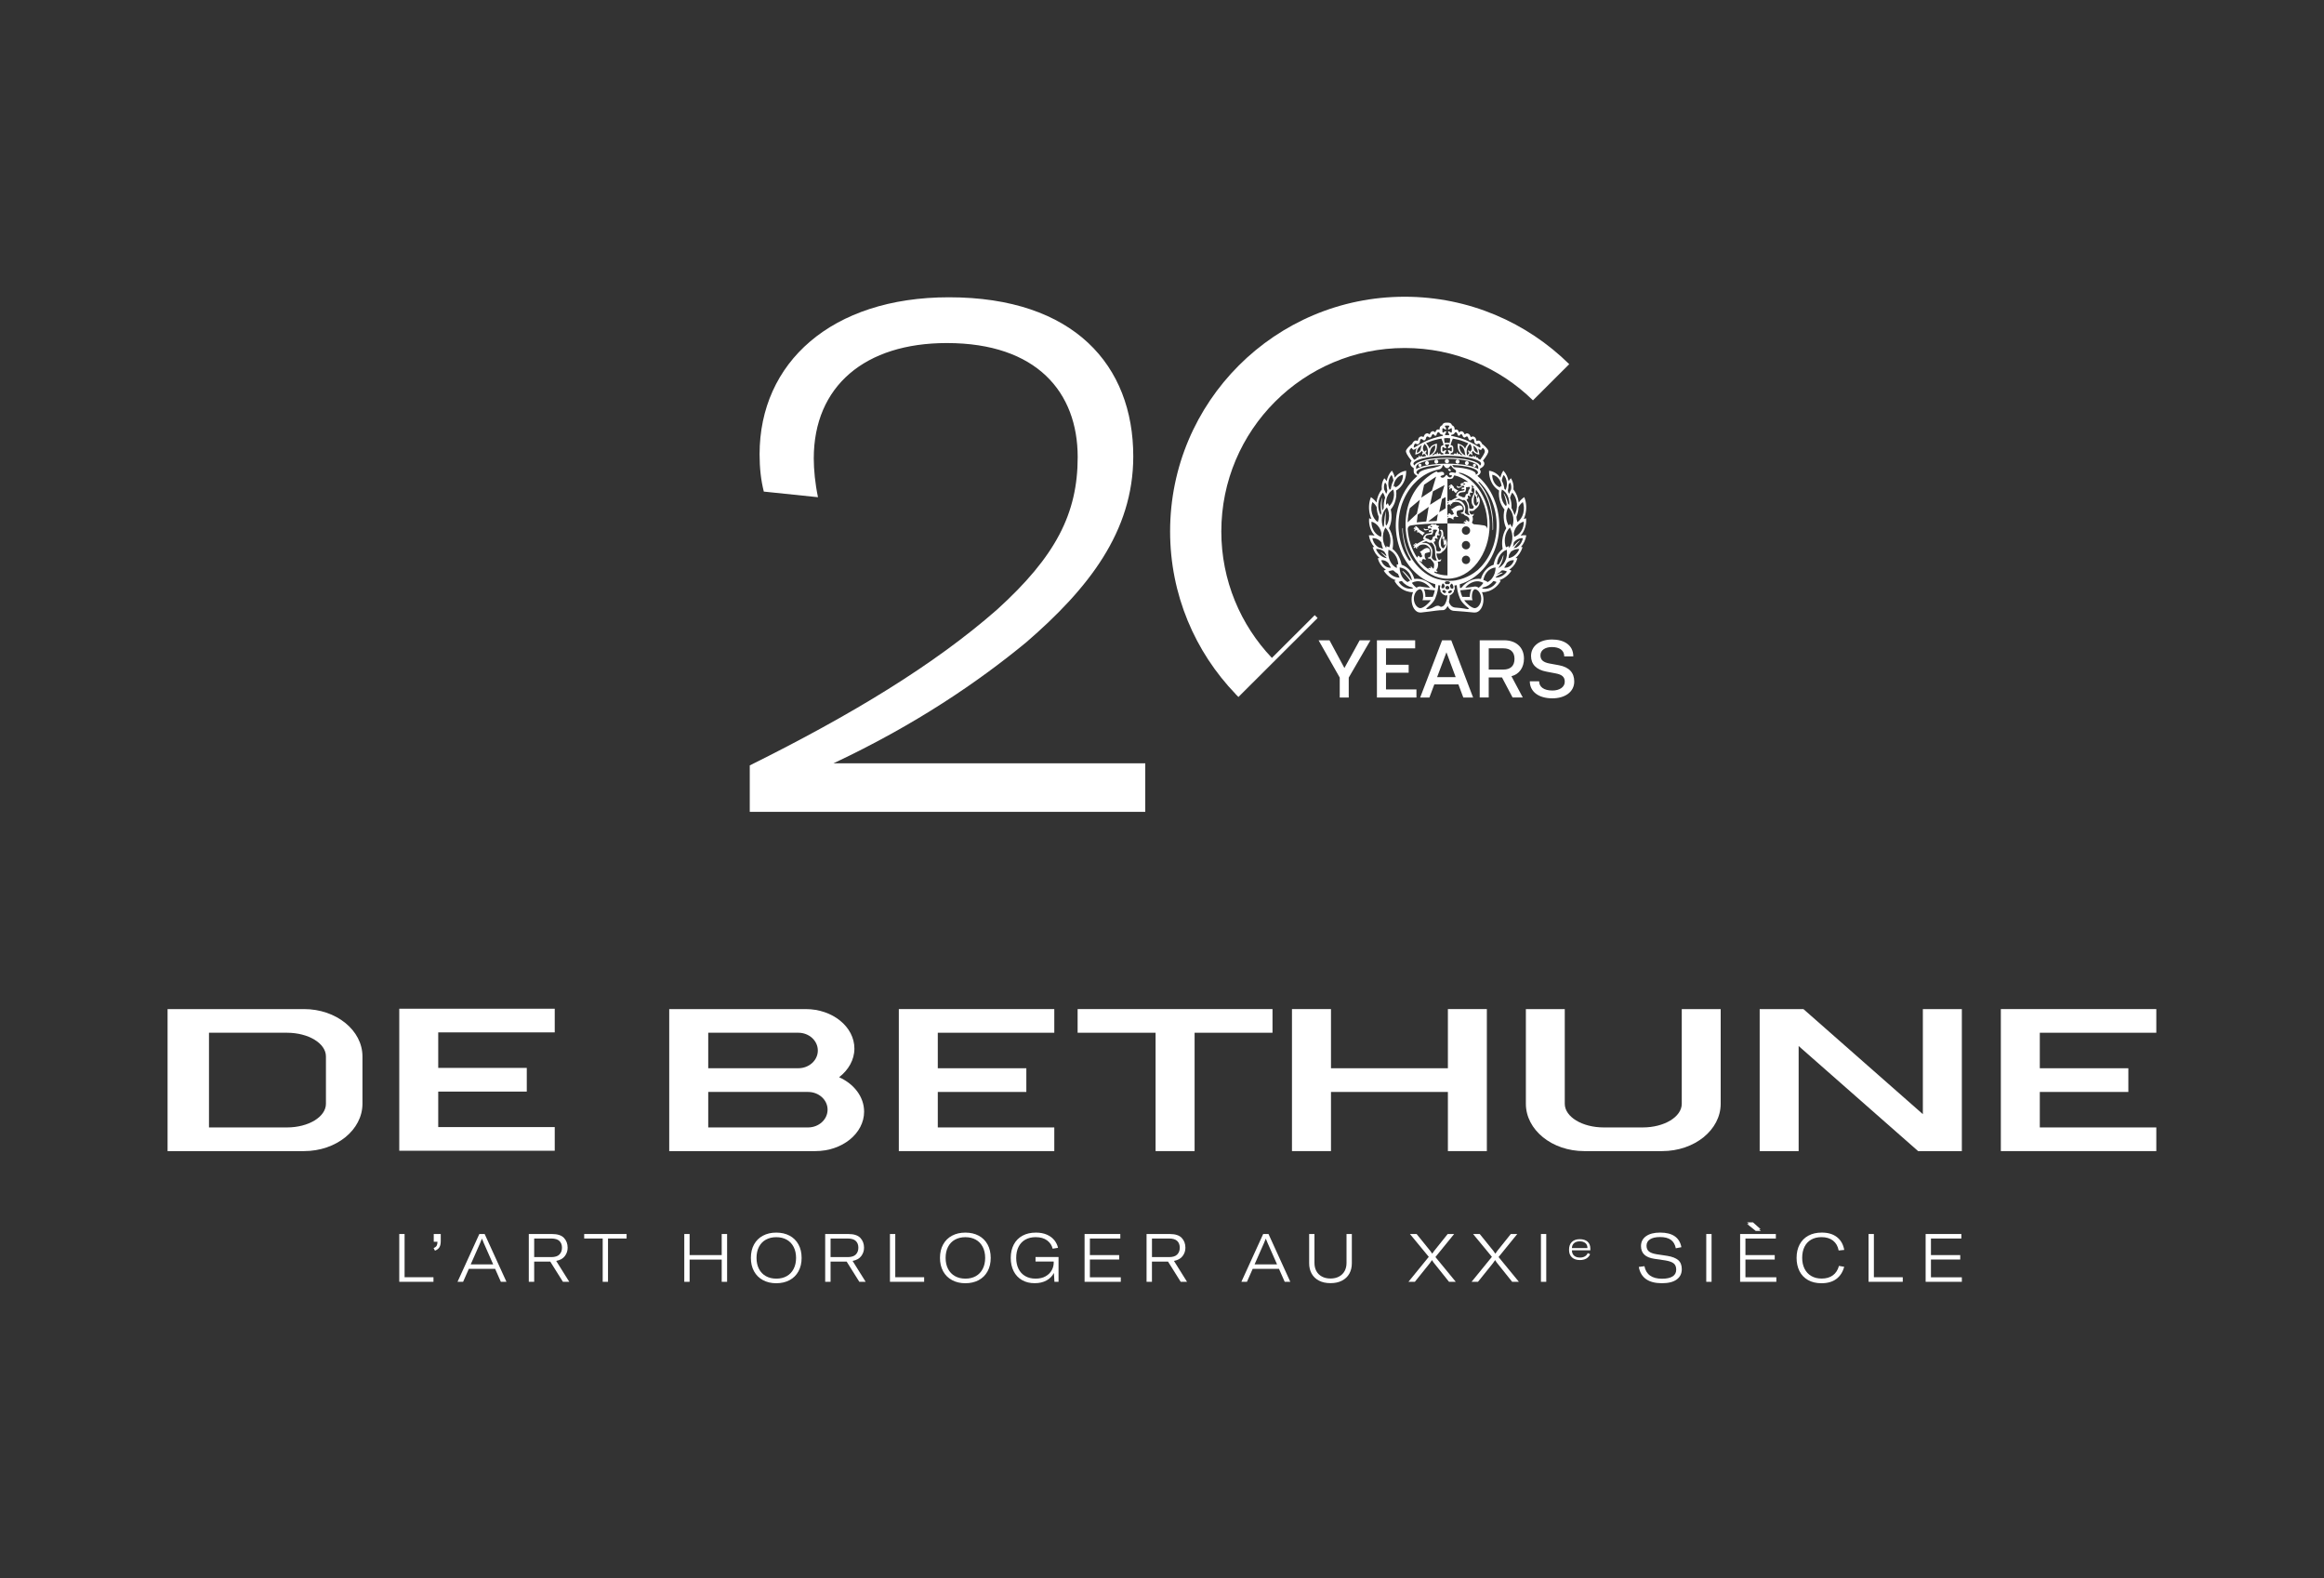 <?xml version="1.0" encoding="utf-8"?>
<!-- Generator: Adobe Illustrator 25.2.3, SVG Export Plug-In . SVG Version: 6.00 Build 0)  -->
<svg version="1.1" id="Logo_DB_20_years__x2B__DB" xmlns="http://www.w3.org/2000/svg" xmlns:xlink="http://www.w3.org/1999/xlink"
	 x="0px" y="0px" viewBox="0 0 979.27 664.87" style="enable-background:new 0 0 979.27 664.87;" xml:space="preserve">
<rect x="0" y="0" width="979.27" height="664.87" fill="#333333" stroke="none"/>
<style type="text/css">
	.st0{fill:#FFFFFF;}
	.st1{fill-rule:evenodd;clip-rule:evenodd;fill:#FFFFFF;}
</style>
<g id="Logo_DB">
	<polygon class="st0" points="738.65,514.91 741.91,517.82 739.83,517.82 736.15,514.91 	"/>
	<g>
		<path class="st0" d="M908.61,425.07H843.1v59.83h65.51v-9.97h-49.09v-14.95h37.31V450h-37.31v-14.96h49.09V425.07z"/>
		<polygon class="st0" points="233.75,424.92 168.24,424.92 168.24,484.75 233.75,484.75 233.75,474.78 184.66,474.78 
			184.66,459.83 221.97,459.83 221.97,449.85 184.66,449.85 184.66,434.89 233.75,434.89 		"/>
		<path class="st0" d="M128.09,425.07H70.61v59.83h57.49c13.61,0,24.63-8.94,24.63-19.94v-19.94
			C152.73,434.02,141.7,425.07,128.09,425.07z M137.34,464.96c0,5.51-7.36,9.97-16.42,9.97H88.06v-39.89h32.86
			c9.05,0,16.42,4.47,16.42,9.98V464.96z"/>
		<path class="st0" d="M353.58,453.78c3.94-3.05,6.44-7.33,6.44-12.07c0-9.18-9.19-16.64-20.54-16.64h-57.49v59.83h61.59
			c11.35,0,20.53-7.45,20.53-16.63C364.11,462.03,359.86,456.59,353.58,453.78z M298.43,435.04h37.97c4.53,0,8.21,3.35,8.21,7.49
			c0,4.13-3.69,7.46-8.21,7.46h-37.97V435.04z M340.5,474.93h-42.07v-14.95h42.07c4.54,0,8.22,3.34,8.22,7.46
			C348.72,471.57,345.04,474.93,340.5,474.93z"/>
		<polygon class="st0" points="503.37,435.04 536.2,435.04 536.2,425.07 454.08,425.07 454.08,435.04 486.93,435.04 486.93,484.9 
			503.37,484.9 		"/>
		<polygon class="st0" points="610.1,484.9 626.52,484.9 626.52,425.07 610.1,425.07 610.1,450 560.84,450 560.84,425.07 
			544.4,425.07 544.4,484.9 560.84,484.9 560.84,459.98 610.1,459.98 		"/>
		<path class="st0" d="M725.05,464.96v-39.89h-16.4v39.89c0,5.51-7.38,9.97-16.44,9.97h-16.43c-9.05,0-16.43-4.46-16.43-9.97v-39.89
			h-16.39v39.89c0,11,10.99,19.94,24.61,19.94h32.84C714.02,484.9,725.05,475.96,725.05,464.96"/>
		<polygon class="st0" points="808.24,484.9 826.67,484.9 826.67,425.07 810.24,425.07 810.24,469.34 759.91,425.07 741.48,425.07 
			741.48,484.9 757.9,484.9 757.9,440.64 		"/>
		<path class="st0" d="M444.25,425.07h-65.51v59.83h65.51v-9.97h-49.09v-14.95h37.31V450h-37.31v-14.96h49.09V425.07z"/>
	</g>
	<g>
		<path class="st0" d="M168.24,519.82h2.24v18.21h12.17v1.93h-14.41V519.82z"/>
		<path class="st0" d="M184,524.76c0.22-0.4,0.33-0.94,0.33-1.62v-0.06h-1.56v-3.26h2.95v2.98c0,1.1-0.18,1.96-0.55,2.58
			c-0.37,0.62-1,1.12-1.89,1.47l-0.57-1.11C183.35,525.48,183.78,525.15,184,524.76z"/>
		<path class="st0" d="M211.05,539.96l-2.41-5.45h-11.09l-2.41,5.45h-2.35l9.19-20.14h2.24l9.19,20.14H211.05z M207.81,532.61
			l-3.92-8.88c-0.28-0.6-0.55-1.24-0.79-1.9h-0.06c-0.34,0.91-0.6,1.54-0.77,1.9l-3.92,8.88H207.81z"/>
		<path class="st0" d="M231.87,531.45h-6.78v8.51h-2.27v-20.14h9.76c2.34,0,4.03,0.55,5.06,1.64c1.03,1.1,1.55,2.48,1.55,4.14
			c0,1.3-0.39,2.48-1.18,3.52c-0.78,1.04-2,1.72-3.64,2.04l5.5,8.79h-2.67L231.87,531.45z M225.09,529.55h7.2
			c1.57,0,2.71-0.36,3.43-1.09c0.72-0.73,1.08-1.69,1.08-2.88c0-1.17-0.35-2.11-1.06-2.81c-0.71-0.7-1.86-1.05-3.45-1.05h-7.2
			V529.55z"/>
		<path class="st0" d="M264.03,519.82v1.9h-7.83v18.24h-2.24v-18.24h-7.8v-1.9H264.03z"/>
		<path class="st0" d="M306.38,539.96h-2.27v-9.36h-13.53v9.36h-2.24v-20.14h2.24v8.88h13.53v-8.88h2.27V539.96z"/>
		<path class="st0" d="M321.49,539.25c-1.62-0.87-2.87-2.11-3.76-3.72c-0.89-1.61-1.33-3.49-1.33-5.64c0-2.17,0.44-4.07,1.33-5.67
			c0.89-1.61,2.14-2.84,3.76-3.7c1.62-0.86,3.48-1.29,5.6-1.29c2.14,0,4.01,0.43,5.62,1.29c1.61,0.86,2.86,2.09,3.74,3.7
			c0.89,1.61,1.33,3.5,1.33,5.67c0,2.16-0.44,4.04-1.33,5.66c-0.89,1.62-2.14,2.86-3.76,3.72c-1.62,0.86-3.48,1.29-5.6,1.29
			C324.97,540.56,323.11,540.12,321.49,539.25z M331.49,537.58c1.25-0.7,2.22-1.71,2.91-3.04c0.69-1.32,1.04-2.87,1.04-4.65
			c0-1.78-0.35-3.33-1.04-4.65c-0.69-1.32-1.66-2.34-2.91-3.03c-1.25-0.7-2.71-1.05-4.4-1.05c-1.66,0-3.13,0.35-4.38,1.05
			c-1.26,0.7-2.23,1.71-2.91,3.03c-0.68,1.32-1.02,2.88-1.02,4.65c0,1.76,0.34,3.3,1.02,4.62c0.68,1.32,1.65,2.34,2.91,3.05
			c1.26,0.71,2.72,1.06,4.38,1.06C328.78,538.63,330.24,538.28,331.49,537.58z"/>
		<path class="st0" d="M356.76,531.45h-6.78v8.51h-2.27v-20.14h9.76c2.34,0,4.03,0.55,5.06,1.64c1.03,1.1,1.55,2.48,1.55,4.14
			c0,1.3-0.39,2.48-1.18,3.52c-0.78,1.04-2,1.72-3.64,2.04l5.5,8.79h-2.67L356.76,531.45z M349.98,529.55h7.2
			c1.57,0,2.71-0.36,3.43-1.09c0.72-0.73,1.08-1.69,1.08-2.88c0-1.17-0.35-2.11-1.06-2.81c-0.71-0.7-1.86-1.05-3.45-1.05h-7.2
			V529.55z"/>
		<path class="st0" d="M375,519.82h2.24v18.21h12.17v1.93H375V519.82z"/>
		<path class="st0" d="M401.17,539.25c-1.62-0.87-2.87-2.11-3.76-3.72c-0.89-1.61-1.33-3.49-1.33-5.64c0-2.17,0.44-4.07,1.33-5.67
			c0.89-1.61,2.14-2.84,3.76-3.7c1.62-0.86,3.48-1.29,5.6-1.29c2.14,0,4.01,0.43,5.62,1.29c1.61,0.86,2.86,2.09,3.74,3.7
			c0.89,1.61,1.33,3.5,1.33,5.67c0,2.16-0.44,4.04-1.33,5.66c-0.89,1.62-2.14,2.86-3.76,3.72c-1.62,0.86-3.48,1.29-5.6,1.29
			C404.66,540.56,402.79,540.12,401.17,539.25z M411.17,537.58c1.25-0.7,2.22-1.71,2.91-3.04c0.69-1.32,1.04-2.87,1.04-4.65
			c0-1.78-0.35-3.33-1.04-4.65c-0.69-1.32-1.66-2.34-2.91-3.03c-1.25-0.7-2.71-1.05-4.4-1.05c-1.66,0-3.13,0.35-4.38,1.05
			c-1.26,0.7-2.23,1.71-2.91,3.03c-0.68,1.32-1.02,2.88-1.02,4.65c0,1.76,0.34,3.3,1.02,4.62c0.68,1.32,1.65,2.34,2.91,3.05
			c1.26,0.71,2.72,1.06,4.38,1.06C408.46,538.63,409.92,538.28,411.17,537.58z"/>
		<path class="st0" d="M430.66,539.24c-1.53-0.88-2.71-2.13-3.53-3.74c-0.82-1.62-1.23-3.48-1.23-5.6c0-2.16,0.43-4.04,1.28-5.65
			c0.85-1.61,2.08-2.85,3.67-3.72c1.6-0.87,3.48-1.3,5.66-1.3c1.8,0,3.35,0.3,4.67,0.89s2.35,1.38,3.11,2.34
			c0.76,0.96,1.27,2.02,1.53,3.18l-2.27,0.37c-0.32-1.4-1.09-2.56-2.31-3.48c-1.22-0.92-2.84-1.38-4.87-1.38
			c-1.66,0-3.11,0.35-4.34,1.05s-2.18,1.71-2.84,3.02c-0.66,1.31-0.99,2.87-0.99,4.67c0,1.74,0.32,3.27,0.96,4.58
			c0.64,1.31,1.58,2.34,2.81,3.06c1.23,0.73,2.69,1.09,4.4,1.09c1.7,0,3.13-0.34,4.27-1.01s1.99-1.52,2.54-2.54
			c0.55-1.02,0.82-2.05,0.82-3.09v-0.57h-7.66v-1.9h9.7v10.44h-1.73l-0.23-3.72c-0.68,1.34-1.72,2.4-3.11,3.16
			c-1.39,0.77-3.03,1.15-4.92,1.15C433.99,540.56,432.19,540.12,430.66,539.24z"/>
		<path class="st0" d="M459.25,538.06h13.02v1.9h-15.26v-20.14h15.06v1.9h-12.82v6.98h12.34v1.87h-12.34V538.06z"/>
		<path class="st0" d="M492.18,531.45h-6.78v8.51h-2.27v-20.14h9.76c2.34,0,4.03,0.55,5.06,1.64c1.03,1.1,1.55,2.48,1.55,4.14
			c0,1.3-0.39,2.48-1.18,3.52c-0.78,1.04-2,1.72-3.64,2.04l5.5,8.79h-2.67L492.18,531.45z M485.41,529.55h7.2
			c1.57,0,2.71-0.36,3.43-1.09c0.72-0.73,1.08-1.69,1.08-2.88c0-1.17-0.35-2.11-1.06-2.81c-0.71-0.7-1.86-1.05-3.45-1.05h-7.2
			V529.55z"/>
		<path class="st0" d="M541.34,539.96l-2.41-5.45h-11.09l-2.41,5.45h-2.35l9.19-20.14h2.24l9.19,20.14H541.34z M538.11,532.61
			l-3.92-8.88c-0.28-0.6-0.55-1.24-0.79-1.9h-0.06c-0.34,0.91-0.6,1.54-0.77,1.9l-3.92,8.88H538.11z"/>
		<path class="st0" d="M553.88,532.02c0,1.29,0.27,2.42,0.79,3.4c0.53,0.98,1.3,1.75,2.33,2.31c1.02,0.56,2.23,0.84,3.63,0.84
			c1.4,0,2.61-0.28,3.63-0.84c1.02-0.56,1.8-1.33,2.33-2.31c0.53-0.98,0.8-2.12,0.8-3.4v-12.2h2.24v12.31
			c0,1.66-0.35,3.13-1.05,4.38c-0.7,1.26-1.73,2.24-3.08,2.95c-1.35,0.71-2.97,1.06-4.87,1.06c-1.89,0-3.51-0.35-4.86-1.06
			c-1.35-0.71-2.38-1.69-3.08-2.95c-0.7-1.26-1.05-2.72-1.05-4.38v-12.31h2.24V532.02z"/>
		<path class="st0" d="M594.11,519.82h2.81l5.73,7.09c0.4,0.51,0.67,0.9,0.82,1.16h0.06c0.15-0.28,0.42-0.66,0.79-1.13l5.7-7.12
			h2.72l-7.89,9.7l8.57,10.44h-2.84l-6.18-7.72c-0.1-0.11-0.25-0.31-0.45-0.58c-0.21-0.27-0.38-0.54-0.51-0.81h-0.06
			c-0.17,0.3-0.5,0.77-0.99,1.39l-6.21,7.72h-2.7l8.57-10.52L594.11,519.82z"/>
		<path class="st0" d="M620.71,519.82h2.81l5.73,7.09c0.4,0.51,0.67,0.9,0.82,1.16h0.06c0.15-0.28,0.42-0.66,0.79-1.13l5.7-7.12
			h2.72l-7.89,9.7l8.57,10.44h-2.84l-6.18-7.72c-0.1-0.11-0.25-0.31-0.45-0.58c-0.21-0.27-0.38-0.54-0.51-0.81h-0.06
			c-0.17,0.3-0.5,0.77-0.99,1.39l-6.21,7.72h-2.7l8.57-10.52L620.71,519.82z"/>
		<path class="st0" d="M649.31,539.96v-20.14h2.24v20.14H649.31z"/>
		<path class="st0" d="M670.12,526.68h-7.77c0.02,0.98,0.33,1.74,0.93,2.27c0.6,0.53,1.43,0.79,2.5,0.79c0.81,0,1.48-0.16,2.03-0.48
			c0.55-0.32,0.96-0.78,1.22-1.39l1.01,0.45c-0.35,0.8-0.89,1.42-1.62,1.84c-0.73,0.42-1.62,0.63-2.68,0.63
			c-1.43,0-2.56-0.38-3.37-1.13c-0.82-0.75-1.22-1.82-1.22-3.18c0-1.45,0.4-2.57,1.21-3.33c0.81-0.77,1.91-1.15,3.31-1.15
			c1.4,0,2.49,0.35,3.28,1.04c0.79,0.69,1.18,1.69,1.18,2.98V526.68z M668.9,525.67c0-0.89-0.3-1.58-0.89-2.05s-1.38-0.71-2.35-0.71
			c-0.99,0-1.78,0.25-2.37,0.75c-0.59,0.5-0.9,1.19-0.93,2.08h6.55V525.67z"/>
		<path class="st0" d="M690.54,533.69l2.38-0.31c0.7,3.52,3.18,5.28,7.43,5.28c1.91,0,3.38-0.32,4.41-0.95
			c1.03-0.63,1.55-1.59,1.55-2.88c0-1.19-0.36-2.07-1.08-2.64c-0.72-0.57-1.9-0.98-3.55-1.25l-4.62-0.68
			c-3.73-0.55-5.59-2.34-5.59-5.36c0-1.76,0.71-3.14,2.13-4.16c1.42-1.01,3.39-1.52,5.93-1.52c5.2,0,8.19,2.05,8.96,6.16l-2.35,0.45
			c-0.32-1.61-1.02-2.8-2.1-3.57c-1.08-0.77-2.6-1.16-4.57-1.16c-1.8,0-3.19,0.32-4.18,0.95c-0.99,0.63-1.49,1.53-1.49,2.68
			c0,1.04,0.33,1.84,0.98,2.4c0.65,0.56,1.73,0.96,3.25,1.21l4.51,0.68c2.08,0.34,3.62,0.94,4.62,1.8c1,0.86,1.5,2.13,1.5,3.81
			c0,1.85-0.71,3.3-2.14,4.35c-1.43,1.05-3.49,1.57-6.2,1.57C694.64,540.56,691.38,538.27,690.54,533.69z"/>
		<path class="st0" d="M718.97,539.96v-20.14h2.24v20.14H718.97z"/>
		<path class="st0" d="M735.48,538.06h13.02v1.9h-15.26v-20.14h15.06v1.9h-12.82v6.98h12.34v1.87h-12.34V538.06z M739.82,518.52
			l-3.66-2.95h2.47l3.35,2.95H739.82z"/>
		<path class="st0" d="M761.84,539.21c-1.58-0.9-2.78-2.15-3.59-3.76c-0.81-1.61-1.22-3.47-1.22-5.59c0-2.14,0.43-4.01,1.28-5.62
			c0.85-1.61,2.08-2.85,3.67-3.72c1.6-0.87,3.48-1.3,5.66-1.3c2.65,0,4.78,0.64,6.41,1.91c1.63,1.28,2.65,3.08,3.06,5.4l-2.35,0.23
			c-0.34-1.8-1.14-3.18-2.38-4.16c-1.25-0.97-2.87-1.46-4.85-1.46c-1.68,0-3.13,0.35-4.35,1.05s-2.16,1.7-2.81,3.01
			c-0.65,1.31-0.98,2.86-0.98,4.65c0,1.74,0.33,3.27,0.99,4.6c0.66,1.32,1.61,2.34,2.84,3.06c1.23,0.72,2.68,1.08,4.37,1.08
			c1.91,0,3.48-0.45,4.72-1.36s2.09-2.23,2.57-3.97l2.21,0.37c-0.59,2.19-1.68,3.9-3.28,5.11c-1.6,1.21-3.7,1.82-6.31,1.82
			C765.31,540.56,763.42,540.11,761.84,539.21z"/>
		<path class="st0" d="M787.36,519.82h2.24v18.21h12.17v1.93h-14.41V519.82z"/>
		<path class="st0" d="M813.65,538.06h13.02v1.9h-15.26v-20.14h15.06v1.9h-12.82v6.98h12.34v1.87h-12.34V538.06z"/>
	</g>
</g>
<g>
	<g>
		<path class="st0" d="M315.93,322.43c43-21.35,77.69-42.4,104.08-65.53c24.91-22.54,34.1-40.63,34.1-64.35
			c0-27.28-17.2-48.04-55.16-48.04c-34.4,0-56.05,18.09-56.05,48.63c0,4.75,0.59,10.68,1.78,16.31l-22.83-2.37
			c-1.19-4.75-1.78-9.79-1.78-15.72c0-38.55,30.25-66.13,79.77-66.13c52.78,0,77.69,28.76,77.69,67.02
			c0,31.73-18.98,55.75-45.07,78.29c-20.16,16.61-46.55,34.69-81.25,51h131.37V342H315.93V322.43z"/>
	</g>
	<g>
		<g>
			<path class="st0" d="M555.61,269.72h4.6l6.29,11.68l6.43-11.68h4.53l-9.14,15.71v8.4h-3.79v-8.4L555.61,269.72z"/>
			<path class="st0" d="M596.85,290.41v3.42H580.2v-24.1h16.11v3.39h-12.29v6.91h9.55v3.35h-9.55v7.04H596.85z"/>
			<path class="st0" d="M614.53,288.31h-10.15l-2.07,5.52h-3.89l9.24-24.1h3.86l9.21,24.1h-4.13L614.53,288.31z M613.38,285.23
				l-3.89-10.46l-3.93,10.46H613.38z"/>
			<path class="st0" d="M623.51,269.72h10.32c5.01,0,8.33,2.98,8.33,7.72c0,3.72-1.96,6.57-5.28,7.41l4.78,8.97h-4.3l-4.47-8.46
				h-5.59v8.46h-3.79V269.72z M633.47,282.05c3.05,0,4.7-1.59,4.7-4.5c0-2.88-1.66-4.44-4.7-4.44h-6.16v8.94H633.47z"/>
			<path class="st0" d="M654.13,294.17c-5.89,0-9.51-2.88-9.51-7.18h3.93c0,2.3,1.9,3.89,5.62,3.89c2.91,0,5.18-1.39,5.18-3.72
				c0-2.1-1.29-3.01-3.82-3.49l-3.89-0.74c-4.27-0.78-6.5-3.11-6.5-6.6c0-4.06,3.45-6.94,8.87-6.94c4.88,0,8.94,2.23,8.94,7.11
				h-3.82c0-2.61-2.07-3.93-5.22-3.93c-2.78,0-4.81,1.29-4.81,3.49c0,1.96,1.22,2.95,3.89,3.45l3.89,0.71
				c4.4,0.81,6.47,3.22,6.47,6.87C663.34,291.56,659.31,294.17,654.13,294.17z"/>
		</g>
		<g>
			<path class="st1" d="M610.58,194.29c0-0.49-0.39-0.89-0.88-0.89s-0.88,0.4-0.88,0.89c0,0.49,0.39,0.89,0.88,0.89
				S610.58,194.78,610.58,194.29z"/>
			<path class="st1" d="M605.23,193.6c-0.47,0-0.84,0.38-0.84,0.86s0.38,0.86,0.84,0.86s0.84-0.38,0.84-0.86
				S605.7,193.6,605.23,193.6z"/>
			<path class="st1" d="M598.33,195.35c-0.36,0-0.65,0.3-0.65,0.66c0,0.36,0.29,0.66,0.65,0.66s0.65-0.3,0.65-0.66
				C598.98,195.65,598.69,195.35,598.33,195.35z"/>
			<path class="st1" d="M614.16,195.32c0.47,0,0.84-0.38,0.84-0.86s-0.38-0.86-0.84-0.86c-0.47,0-0.84,0.38-0.84,0.86
				S613.69,195.32,614.16,195.32z"/>
			<path class="st1" d="M618.08,195.89c0.45,0,0.81-0.37,0.81-0.82c0-0.46-0.36-0.82-0.81-0.82c-0.45,0-0.81,0.37-0.81,0.82
				C617.27,195.52,617.63,195.89,618.08,195.89z"/>
			<path class="st1" d="M601.29,194.24c-0.45,0-0.81,0.37-0.81,0.82s0.36,0.82,0.81,0.82s0.81-0.37,0.81-0.82
				S601.74,194.24,601.29,194.24z"/>
			<path class="st1" d="M621.29,196.66c0.36,0,0.65-0.3,0.65-0.66c0-0.36-0.29-0.66-0.65-0.66s-0.65,0.3-0.65,0.66
				C620.64,196.36,620.93,196.66,621.29,196.66z"/>
			<path class="st1" d="M614.93,205.47c0.73-0.18,0.77-0.29,0.92-0.28c0.16,0.01,0.2,0.03,0.2,0.03s-0.15-0.18-0.28-0.23
				c-0.14-0.05-0.49-0.04-0.82,0c-0.33,0.04-0.53,0-0.68-0.09c-0.16-0.09-0.35-0.32-0.35-0.32s-0.16,0.37,0,0.58
				S614.2,205.65,614.93,205.47z"/>
			<path class="st1" d="M612.59,205.05c-0.05-0.09-0.26-0.24-0.39-0.38c-0.13-0.14-0.18-0.35-0.52-0.57
				c-0.34-0.22-0.66,0.18-0.69,0.18c0,0,0.22,0.03,0.31,0.13c0.16,0.17,0.14,0.31,0.14,0.31s-0.14-0.09-0.23-0.15
				c-0.1-0.06-0.33-0.18-0.55,0.05c-0.22,0.23-0.15,0.61-0.15,0.61s0.16-0.15,0.35-0.18c0.18-0.04,0.33,0.18,0.33,0.18
				s-0.16,0.02-0.25,0.09c-0.1,0.07-0.29,0.16-0.27,0.52c0.02,0.36,0.26,0.37,0.26,0.37s0.09-0.38,0.25-0.46
				c0.16-0.08,0.47-0.09,0.62,0.03c0.16,0.12,0.1,0.34,0.03,0.66c-0.07,0.32,0.18,0.47,0.18,0.47s0.08-0.16,0.12-0.22
				s0.08-0.14,0.17-0.11c0.1,0.02,0.34,0.27,0.45,0.41c0.11,0.14,0.7,0.79,0.7,0.79s0.28-0.49,0.41-0.63
				c0.12-0.15,0.63-0.51,0.63-0.51s-0.46-0.19-0.63-0.3c-0.18-0.11-0.8-0.5-1.01-0.67C612.64,205.49,612.64,205.14,612.59,205.05z"
				/>
			<path class="st1" d="M600.38,222.81c-0.16-0.09-0.35-0.32-0.35-0.32s-0.16,0.37,0,0.58c0.16,0.21,0.28,0.49,1.01,0.31
				c0.73-0.18,0.77-0.29,0.92-0.28c0.16,0.01,0.2,0.03,0.2,0.03s-0.15-0.18-0.28-0.23s-0.49-0.04-0.82,0
				C600.73,222.94,600.53,222.9,600.38,222.81z"/>
			<path class="st1" d="M598.1,223.16c-0.22-0.15-0.25-0.49-0.3-0.58c-0.06-0.08-0.28-0.22-0.42-0.34
				c-0.14-0.12-0.21-0.33-0.57-0.52c-0.36-0.19-0.64,0.24-0.67,0.24c0,0,0.22,0.01,0.32,0.1c0.17,0.16,0.16,0.3,0.16,0.3
				s-0.14-0.07-0.24-0.12c-0.1-0.05-0.34-0.15-0.55,0.1c-0.2,0.25-0.09,0.62-0.09,0.62s0.15-0.16,0.33-0.21
				c0.18-0.05,0.34,0.15,0.34,0.15s-0.15,0.03-0.24,0.11c-0.09,0.08-0.28,0.19-0.22,0.55c0.05,0.36,0.29,0.34,0.29,0.34
				s0.05-0.38,0.21-0.48c0.16-0.09,0.46-0.13,0.62-0.03c0.16,0.1,0.13,0.33,0.09,0.65c-0.04,0.32,0.22,0.45,0.22,0.45
				s0.06-0.17,0.1-0.23c0.03-0.06,0.07-0.14,0.16-0.13c0.1,0.01,0.36,0.24,0.48,0.37c0.12,0.13,1.37,1.13,1.37,1.13
				s0.24-0.51,0.35-0.66c0.11-0.16,0.58-0.57,0.58-0.57s-0.47-0.15-0.66-0.24C599.59,224.06,598.32,223.31,598.1,223.16z"/>
			<path class="st1" d="M611.36,198.41c0,0,0.03-0.44-0.29-0.73c-0.25-0.22-0.88-0.13-0.88-0.13s-0.15,0.29,0.3,0.73
				C610.78,198.58,611.36,198.41,611.36,198.41z"/>
			<path class="st1" d="M643.16,225.52l-0.18-0.02c-0.22-0.02-0.44-0.04-0.66-0.04c-0.53,0-1.05,0.07-1.57,0.2
				c0.25-0.29,0.48-0.6,0.69-0.92c1.21-1.83,1.78-4.03,1.62-6.21l-0.02-0.2l-0.19,0.05c-0.26,0.07-0.52,0.15-0.78,0.25
				c0.25-0.55,0.46-1.14,0.62-1.74c0.65-2.41,0.54-4.99-0.32-7.28l-0.07-0.2l-0.17,0.12c-0.82,0.56-1.55,1.29-2.17,2.15
				c-0.26-2.09-1.03-3.99-2.25-5.53l0-0.01c0.01-0.04,0.01-0.09,0.02-0.14c0.16-1.55-0.18-3.09-0.95-4.36l-0.11-0.18l-0.15,0.15
				c-0.32,0.32-0.61,0.69-0.86,1.1c-0.29-1.66-1.01-3.18-2.05-4.31l-0.14-0.16l-0.11,0.18c-0.52,0.82-0.9,1.77-1.13,2.78
				c-1.21-1.6-2.83-2.62-4.6-2.87l-0.18-0.03l0,0.19c-0.03,2.17,0.62,4.28,1.83,5.95c0.67,0.92,1.47,1.66,2.38,2.18
				c-0.19,1.7,0.01,3.43,0.57,5.01c0.41,1.13,0.99,2.14,1.72,3c-0.37,1.5-0.44,3.05-0.22,4.59c0.16,1.16,0.49,2.26,0.97,3.28
				c-0.89,1.43-1.46,3.12-1.66,4.89c-0.15,1.29-0.1,2.58,0.15,3.84c-1.12,0.87-2.03,2.01-2.73,3.38c-0.52,1.02-0.89,2.13-1.09,3.29
				c-1.42,0.46-2.7,1.38-3.69,2.64c-0.75,0.96-1.31,2.08-1.67,3.33c-0.34-0.05-0.7-0.07-1.05-0.07c-0.83,0-1.68,0.14-2.51,0.42
				c-1.8,0.6-3.44,1.8-4.72,3.44c-0.2,0.01-0.38,0.01-0.54,0.01c-0.07-0.62-0.08-1.15-0.08-1.55c7.36-2.16,13.49-8.81,15.73-17.64
				l0.01-0.03c0.16-0.65,0.31-1.32,0.42-1.97l-0.21-0.04l0.21,0.02c0.06-0.32,0.11-0.64,0.15-0.96l0.02-0.12
				c0.04-0.32,0.09-0.64,0.12-0.99c0.03-0.31,0.06-0.63,0.08-0.94l0.01-0.13c0.02-0.31,0.04-0.62,0.05-0.93l0.01-0.17
				c0.01-0.32,0.02-0.64,0.02-0.96c0-0.3-0.01-0.59-0.01-0.89l-0.01-0.2c-0.01-0.3-0.02-0.59-0.05-0.9
				c-0.02-0.29-0.04-0.58-0.07-0.87l-0.02-0.16c-0.03-0.3-0.06-0.59-0.11-0.91c-0.04-0.29-0.08-0.58-0.13-0.86l-0.02-0.12
				c-0.05-0.3-0.1-0.59-0.17-0.91c-0.06-0.29-0.12-0.58-0.19-0.89l-0.01-0.05c-0.07-0.3-0.14-0.59-0.23-0.9
				c-0.08-0.29-0.16-0.58-0.26-0.9c-0.09-0.29-0.18-0.59-0.29-0.89c-0.2-0.58-0.42-1.16-0.65-1.72c-1.63-3.91-4.07-7.19-6.99-9.64
				c0.93-0.52,1.4-1.09,1.4-1.72c0-0.4-0.1-0.59-0.31-0.88v-0.42c1.23-0.61,1.86-1.31,1.86-2.08c0,0,0-0.01,0-0.01v0
				c0,0,0,0.01,0,0.01v-0.04c0-0.44-0.2-0.85-0.61-1.25c1.71-2.13,2.47-3.54,2.27-4.2c-0.15-0.48-0.83-1.45-2.26-2.62
				c-0.03-0.02-0.12-0.09-0.26-0.09c-0.11-0.3-0.27-0.58-0.47-0.85c-0.37-0.49-0.98-0.99-1.86-0.52c-0.03,0.01-0.07,0.02-0.09,0.01
				c0,0-0.02-0.02-0.03-0.06c-0.02-0.06-0.03-0.13-0.05-0.21c-0.09-0.4-0.24-1.08-0.79-1.45c-0.65-0.43-1.24-0.11-1.54,0.08
				c-0.02-0.04-0.04-0.1-0.07-0.14c-0.07-0.16-0.16-0.36-0.29-0.6c-0.3-0.55-0.5-0.65-0.83-0.76c-0.05-0.02-0.09-0.03-0.15-0.05
				c-0.42-0.16-0.79,0.1-1.04,0.27c-0.07,0.05-0.16,0.11-0.21,0.13c-0.05-0.03-0.09-0.11-0.16-0.27c-0.12-0.26-0.28-0.61-0.68-0.89
				c-0.43-0.3-1.03-0.21-1.39,0.21c-0.08,0.09-0.13,0.12-0.15,0.13c-0.02-0.02-0.05-0.07-0.08-0.15l-0.01-0.03
				c-0.22-0.66-0.55-1.02-0.98-1.07c-0.29-0.03-0.55,0.03-0.78,0.17c0-0.17,0-0.36-0.02-0.57c-0.11-0.87-0.63-1.19-0.96-1.31
				l-0.11-0.08h-0.03c-0.06-0.21-0.16-0.38-0.24-0.49c-0.24-0.32-0.61-0.52-1.08-0.58c-0.16-0.02-0.32-0.02-0.43-0.02l-0.27,0
				l-0.37,0c-0.11,0-0.26,0-0.43,0.02c-0.2,0.03-0.51,0.09-0.79,0.29c-0.28,0.2-0.47,0.49-0.54,0.81c-0.33,0.09-0.96,0.38-1.08,1.34
				c-0.02,0.2-0.02,0.39-0.02,0.54c-0.22-0.13-0.47-0.18-0.75-0.15c-0.43,0.05-0.77,0.41-0.98,1.07l-0.01,0.03
				c-0.03,0.08-0.06,0.13-0.08,0.15c-0.02-0.01-0.07-0.05-0.15-0.13c-0.36-0.42-0.96-0.5-1.39-0.21c-0.41,0.28-0.57,0.63-0.68,0.89
				c-0.07,0.16-0.11,0.24-0.16,0.27c-0.05-0.02-0.15-0.09-0.21-0.13c-0.25-0.17-0.63-0.43-1.04-0.27c-0.05,0.02-0.1,0.04-0.15,0.05
				c-0.32,0.11-0.52,0.21-0.83,0.76c-0.13,0.24-0.22,0.44-0.29,0.6c-0.02,0.05-0.04,0.1-0.07,0.14c-0.3-0.19-0.9-0.51-1.54-0.08
				c-0.55,0.37-0.7,1.04-0.79,1.45c-0.02,0.08-0.03,0.15-0.05,0.21c-0.01,0.04-0.03,0.06-0.03,0.06c-0.02,0.01-0.06,0-0.11-0.02
				c-0.86-0.45-1.47,0.04-1.84,0.53c-0.2,0.27-0.36,0.55-0.47,0.85c-0.13,0-0.23,0.07-0.26,0.09c-1.43,1.17-2.11,2.14-2.26,2.62
				c-0.21,0.67,0.58,2.11,2.34,4.29c-0.29,0.32-0.46,0.65-0.5,0.99l-0.01,0.07c0,0.03-0.01,0.06-0.01,0.1c0,0.01,0,0.01,0,0.02
				l0,0.02c0,0.03,0,0.05,0.01,0.07c0,0.04,0.01,0.08,0.01,0.12c0.08,0.61,0.56,1.17,1.41,1.67l0,1.45l0,0.03c0,0.01,0,0.04,0,0.06
				c0,0.66,0.51,1.25,1.55,1.79c-3.84,3.25-6.8,7.95-8.21,13.52l-0.01,0.03c-0.16,0.65-0.31,1.31-0.43,1.99
				c-0.06,0.32-0.11,0.64-0.15,0.96l-0.02,0.12c-0.05,0.32-0.09,0.64-0.12,0.99c-0.03,0.31-0.06,0.63-0.08,0.94l-0.01,0.13
				c-0.02,0.31-0.04,0.62-0.05,0.93l-0.01,0.17c-0.01,0.32-0.02,0.64-0.02,0.96c0,0.3,0.01,0.59,0.01,0.89l0.01,0.2
				c0.01,0.3,0.02,0.59,0.05,0.9c0.02,0.29,0.04,0.58,0.07,0.87l0.02,0.16c0.03,0.3,0.06,0.59,0.11,0.91
				c0.04,0.29,0.08,0.58,0.13,0.86l0.02,0.12c0.05,0.3,0.1,0.59,0.17,0.91c0.06,0.29,0.12,0.58,0.19,0.87l0.02,0.08
				c0.07,0.3,0.14,0.59,0.23,0.9c0.08,0.29,0.16,0.58,0.26,0.9c0.09,0.29,0.18,0.59,0.29,0.89c0.2,0.58,0.42,1.16,0.65,1.72
				c0.85,2.05,1.93,3.92,3.18,5.59c-0.02-0.03-0.04-0.04-0.04-0.04c0.04,0.05,0.08,0.1,0.12,0.15c0.11,0.15,0.23,0.3,0.35,0.45
				c0.07,0.08,0.13,0.17,0.2,0.25c0.12,0.15,0.25,0.3,0.37,0.45c0.07,0.08,0.13,0.15,0.2,0.23c0.13,0.15,0.27,0.31,0.41,0.46
				c0.06,0.06,0.12,0.13,0.18,0.19c0.16,0.17,0.32,0.34,0.49,0.5c0.04,0.04,0.08,0.08,0.12,0.12c0.63,0.62,1.29,1.2,1.97,1.74
				c0.04,0.03,0.08,0.06,0.11,0.09c0.19,0.15,0.38,0.29,0.57,0.43c0.05,0.04,0.1,0.07,0.16,0.11c0.18,0.13,0.36,0.25,0.54,0.38
				c0.06,0.04,0.11,0.08,0.17,0.11c0.18,0.12,0.37,0.23,0.55,0.35c0.06,0.03,0.11,0.07,0.17,0.1c0.19,0.11,0.38,0.22,0.58,0.33
				c0.05,0.03,0.1,0.06,0.15,0.08c0.21,0.11,0.42,0.22,0.63,0.33c0.03,0.02,0.07,0.04,0.1,0.05c1.02,0.5,2.07,0.91,3.14,1.23
				c0.01,0,0.01,0,0.02,0.01c0,0.4-0.01,0.93-0.08,1.55c-0.14,0-0.3-0.01-0.49-0.01c-1.28-1.64-2.92-2.84-4.72-3.44
				c-0.83-0.28-1.68-0.42-2.51-0.42c-0.35,0-0.7,0.02-1.05,0.07c-0.36-1.25-0.92-2.37-1.67-3.33c-0.99-1.27-2.27-2.18-3.69-2.64
				c-0.21-1.16-0.58-2.27-1.09-3.29c-0.69-1.37-1.61-2.5-2.73-3.38c0.24-1.26,0.29-2.55,0.15-3.84c-0.2-1.77-0.78-3.45-1.66-4.89
				c0.48-1.02,0.8-2.12,0.97-3.28c0.22-1.55,0.14-3.09-0.22-4.59c0.73-0.86,1.31-1.87,1.72-3c0.57-1.58,0.77-3.3,0.57-5.01
				c0.91-0.52,1.71-1.26,2.38-2.18c1.21-1.66,1.86-3.77,1.83-5.95l0-0.19l-0.18,0.03c-1.77,0.25-3.39,1.27-4.6,2.87
				c-0.22-1.01-0.61-1.96-1.13-2.78l-0.11-0.18l-0.14,0.16c-1.04,1.13-1.76,2.65-2.05,4.31c-0.25-0.41-0.54-0.78-0.86-1.1
				l-0.15-0.15l-0.11,0.18c-0.77,1.26-1.11,2.81-0.95,4.36c0,0.05,0.01,0.09,0.02,0.14l0,0.01c-1.22,1.54-2,3.44-2.25,5.53
				c-0.62-0.86-1.35-1.58-2.17-2.15l-0.17-0.12l-0.07,0.2c-0.86,2.28-0.97,4.87-0.32,7.28c0.16,0.6,0.37,1.18,0.62,1.74
				c-0.26-0.1-0.52-0.18-0.78-0.25l-0.19-0.05l-0.02,0.2c-0.16,2.17,0.41,4.38,1.62,6.21c0.21,0.32,0.44,0.63,0.69,0.92
				c-0.52-0.13-1.04-0.2-1.57-0.2c-0.22,0-0.44,0.01-0.66,0.04l-0.18,0.02l0.03,0.18c0.31,1.76,1.09,3.41,2.2,4.69
				c-0.16,0.02-0.32,0.04-0.47,0.08l-0.18,0.04l0.06,0.18c0.54,1.74,1.56,3.28,2.88,4.37c-0.2,0.01-0.4,0.03-0.6,0.06l-0.18,0.03
				l0.05,0.18c0.47,1.71,1.46,3.2,2.79,4.21c0.19,0.14,0.38,0.27,0.59,0.4c-0.26,0.11-0.52,0.23-0.76,0.37l-0.16,0.09l0.1,0.15
				c1.25,1.84,3.03,3.2,5.03,3.85c-0.16,0.06-0.31,0.13-0.45,0.2l-0.16,0.08l0.09,0.16c1.13,1.95,2.87,3.42,4.9,4.14
				c0.88,0.31,1.79,0.47,2.69,0.47c0.06,0,0.12,0,0.18-0.01c-0.4,0.88-0.64,1.95-0.64,3.11c0,3.02,1.6,5.47,3.58,5.47
				c0.08,0,0.15-0.01,0.22-0.01c0.12,0.01,0.2,0.01,0.2,0.01s1.66-0.21,3.66-0.44c1.57-0.18,3.63-0.56,5.76-0.58l0,0
				c0,0,0.49,0.01,1.04-0.61c0.29-0.29,0.54-0.73,0.73-1.17c0.01,0.02,0.01,0.04,0.01,0.06c0.16,0.38,0.83,1.75,2.24,1.98
				c0.04,0.01,0.08,0.02,0.12,0.03c2.96,0.24,6.09,0.42,8.73,0.73c0,0,0.08,0,0.2-0.01c0.07,0.01,0.15,0.01,0.22,0.01
				c1.98,0,3.58-2.45,3.58-5.47c0-1.16-0.24-2.23-0.64-3.11c0.08,0,0.16,0.01,0.23,0.01c0.9,0,1.81-0.16,2.69-0.47
				c2.03-0.71,3.77-2.18,4.9-4.14l0.09-0.16l-0.16-0.08c-0.15-0.07-0.3-0.14-0.45-0.2c2-0.64,3.78-2,5.03-3.85l0.1-0.15l-0.16-0.09
				c-0.24-0.14-0.49-0.26-0.76-0.37c0.21-0.13,0.41-0.26,0.59-0.4c1.33-1.01,2.32-2.5,2.79-4.21l0.05-0.18l-0.18-0.03
				c-0.2-0.03-0.4-0.05-0.6-0.06c1.32-1.1,2.34-2.63,2.88-4.37l0.06-0.18l-0.18-0.04c-0.15-0.03-0.31-0.06-0.47-0.08
				c1.11-1.27,1.89-2.92,2.2-4.69L643.16,225.52z M640.96,223.81c-0.78,1.17-1.83,1.96-2.95,2.33c-0.02-0.48-0.08-0.96-0.16-1.43
				c0.15-0.89,0.49-1.78,1.02-2.58c0.83-1.26,1.99-2.08,3.19-2.41C642.14,221.09,641.79,222.55,640.96,223.81z M641.69,211.5
				c0.51,1.42,0.61,3.09,0.17,4.73c-0.44,1.64-1.34,2.92-2.45,3.71c-0.25-0.68-0.39-1.42-0.43-2.19c0.54-1.26,0.86-2.67,0.91-4.15
				C640.36,212.72,640.98,212,641.69,211.5z M639.19,212.22c0.14,1.77-0.27,3.44-1.03,4.79c-0.28-1.11-0.72-2.12-1.27-3.01
				c0.1-1.45-0.08-2.94-0.59-4.37c0.21-0.78,0.52-1.5,0.92-2.14C638.31,208.66,639.05,210.32,639.19,212.22z M635.66,204.3
				c0.17-0.41,0.39-0.78,0.66-1.07c0.38,0.69,0.57,1.56,0.47,2.48c-0.02,0.18-0.05,0.36-0.09,0.53c-0.27,0.49-0.51,1.01-0.71,1.55
				c-0.05,0.07-0.1,0.13-0.16,0.19c-0.22-0.39-0.37-0.85-0.44-1.33C635.57,205.9,635.67,205.11,635.66,204.3z M633.62,200.07
				c0.73,0.81,1.23,1.96,1.33,3.28c0.09,1.11-0.13,2.17-0.55,3.05c-0.16-0.17-0.32-0.34-0.49-0.49c-0.15-1.19-0.5-2.36-1.08-3.42
				C632.92,201.58,633.2,200.75,633.62,200.07z M632.22,204.71c-0.06,0.2-0.11,0.4-0.16,0.61c-0.81-0.28-1.57-0.83-2.17-1.66
				c-0.77-1.06-1.13-2.38-1.11-3.67c1.06,0.15,2.1,0.76,2.86,1.83c0.67,0.93,1.03,2.06,1.09,3.19
				C632.57,204.9,632.4,204.8,632.22,204.71z M633,210.75c-0.54-1.51-0.56-3.13-0.14-4.55c1.15,0.61,2.12,1.73,2.66,3.24
				c0.38,1.06,0.5,2.18,0.39,3.24c-0.14-0.16-0.28-0.31-0.43-0.46c-0.1-0.41-0.23-0.92-0.38-1.43c-0.31-1.07-0.8-1.98-1.08-2.48
				c-0.28-0.5-0.53-0.6-0.37-0.25c0.15,0.35,0.27,0.52,0.59,1.57c0.46,1.54,0.59,2.52,0.63,2.93c-0.1,0.21-0.2,0.43-0.28,0.65
				C633.92,212.58,633.36,211.75,633,210.75z M635.54,213.7c1.07,0.99,1.85,2.47,2.1,4.22c0.21,1.51,0,2.97-0.54,4.22
				c-0.21-0.51-0.45-1-0.73-1.46c-0.23,0.22-0.44,0.45-0.65,0.7c-0.5-0.82-0.85-1.78-1.01-2.86
				C634.48,216.77,634.81,215.07,635.54,213.7z M634.13,226.74c0.21-1.85,0.99-3.43,2.09-4.51c0.81,1.4,1.21,3.17,1,5.02
				c-0.16,1.39-0.64,2.62-1.33,3.61c-0.03-0.27-0.07-0.55-0.12-0.82c-0.41,0.13-0.8,0.3-1.19,0.5
				C634.15,229.39,633.98,228.09,634.13,226.74z M631.62,234.59c0.78-1.54,1.97-2.57,3.29-3.02c0.27,1.61,0.05,3.36-0.73,4.9
				c-0.68,1.34-1.68,2.3-2.8,2.82c0-0.01,0-0.03,0-0.04c0.36-0.52,0.87-1.29,1.24-2.07c0.65-1.37,0.94-2.89,0.89-3.25
				c-0.05-0.36-0.41,1-0.8,1.83c-0.48,1.02-0.94,1.71-1.28,2.14c0-0.05,0-0.1,0-0.16c-0.21,0.01-0.42,0.02-0.63,0.05
				C630.84,236.69,631.11,235.6,631.62,234.59z M626.44,241.13c1.03-1.3,2.38-1.99,3.76-2.08c0,1.66-0.51,3.32-1.53,4.62
				c-0.59,0.74-1.28,1.28-2.03,1.63c0.04-0.07,0.09-0.13,0.13-0.2c-0.54-0.34-1.12-0.61-1.72-0.79
				C625.26,243.15,625.72,242.05,626.44,241.13z M619.8,248.19c0.08,0,0.16,0,0.24,0c-0.75,1.09-0.72,3.26-0.72,3.26
				s-2.13-0.02-3.15-0.02c-0.43-0.98-0.69-1.93-0.85-2.78C616.53,248.55,618.63,248.36,619.8,248.19z M630.63,228.42L630.63,228.42
				L630.63,228.42L630.63,228.42z M622.72,199.33c-0.12,0.2-0.36,0.44-0.86,0.6c-0.02,0.01-0.04,0.01-0.06,0.02
				c0.03-0.09,0.06-0.18,0.06-0.27c0-1.4-3.97-2.57-9.3-2.88c-0.25-0.46-0.38-0.64-0.7-0.93c6.24,0.24,10.92,1.57,10.92,3.17
				C622.77,199.14,622.75,199.24,622.72,199.33z M624.65,188.78c0.17-0.27,0.43,0.15,0.74,0.49c0.3,0.33,0.37,0.91,0.17,1.39
				c-0.52,1.26-1.57,2.63-1.57,2.63l0,0c-0.09,0.14-0.17,0.25-0.23,0.35c-0.26-0.14-0.54-0.28-0.86-0.41c0-0.2-0.2-0.47-0.48-0.53
				c-0.21-0.04-0.33-0.02-0.44,0.06c0.02-0.15,0.01-0.24-0.01-0.36c-0.03-0.15-0.13-0.57-0.13-0.57s0,0,0,0c0,0,0,0,0,0
				s-0.22,0.29-0.3,0.4c-0.06,0.1-0.1,0.19-0.14,0.38c-0.08-0.21-0.17-0.33-0.39-0.45c-0.25-0.14-0.49-0.04-0.54,0.14
				c-0.01,0.05-0.01,0.11-0.01,0.17c-0.55-0.13-1.14-0.25-1.77-0.36c0.13-0.21,0.39-0.52,0.9-0.96c0.01-0.01,0.02-0.02,0.03-0.02
				c0.34,0.25,0.65,0.51,0.7,0.64c0.03,0.09,0.02,0.17,0.03,0.17c0.01,0,0.06-0.18,0.09-0.44c0.04-0.31-0.06-0.61-0.3-0.86
				c0.24-0.26,0.41-0.5,0.54-0.73c0.15,0.27,0.31,0.5,0.5,0.67c0.83,0.74,2.18,0.94,2.18,0.94s-0.13-1.16-0.32-2.02
				c-0.04-0.18-0.11-0.36-0.19-0.52c0.18,0.11,0.35,0.23,0.51,0.33c0.05,0.02,0.11,0.05,0.16,0.08
				C624.21,189.81,624.48,189.05,624.65,188.78z M617.34,189.03c-0.14-0.31-0.31-0.59-0.5-0.83c-0.81-1.02-2.62-1.33-2.62-1.33
				s-0.07,1.76,0.31,2.72c0.42,1.08,1.33,1.8,1.93,2.19c-0.33-0.04-0.66-0.07-1-0.11c-0.05-0.25-0.3-0.49-0.61-0.47
				c-0.23,0.02-0.36,0.09-0.47,0.23c-0.01-0.19-0.03-0.31-0.07-0.44c-0.06-0.18-0.25-0.57-0.25-0.57s-0.01-0.01-0.01-0.01
				c0,0-0.01,0.01-0.01,0.01s-0.17,0.34-0.23,0.51c-0.05,0.14-0.08,0.27-0.09,0.52c-0.12-0.23-0.24-0.35-0.51-0.43
				c-0.3-0.09-0.55,0.13-0.57,0.37c0,0.02,0,0.05,0,0.07c-0.47-0.02-0.95-0.04-1.43-0.05c0.12-0.22,0.11-0.45,0.11-0.53l-0.01-0.07
				l0.01,0c0.06,0.01,0.11,0.01,0.15,0.01h0c0.18,0,0.79-0.07,0.9-0.92c0.02-0.18,0.02-0.35,0.02-0.52c0-0.06,0-0.11,0-0.18
				c0-0.06,0-0.11,0-0.17c0-0.17,0-0.34-0.02-0.52c-0.08-0.61-0.42-0.82-0.67-0.89l-0.04-0.03h-0.13c-0.02,0-0.04,0-0.06,0l-0.03,0
				l-0.13,0.01l0-0.02c0.02-0.12,0.01-0.22-0.01-0.31c0.05-0.27,0.37-1.43,0.87-2.51c1.34,0.21,3.02,0.57,4.7,1.23
				c0.63,0.25,1.25,0.5,1.84,0.77C618.3,187.21,617.62,188.09,617.34,189.03z M617.52,191.91
				C617.52,191.91,617.52,191.91,617.52,191.91c-0.45-0.23-1.17-0.67-1.67-1.26c-1.17-1.38-0.85-3.03-0.85-3.03s1.93,0.35,2.22,2.98
				c0.07,0.63,0.18,1.02,0.3,1.26C617.51,191.88,617.51,191.9,617.52,191.91z M610.14,189.94c0.05,0.19,0.24,0.57,0.37,0.74
				c0.13,0.17,0.16,0.24,0.17,0.27c0.02,0.21-0.13,0.26-0.33,0.28c-0.18,0.02-0.39,0.01-0.6,0.01c-0.21,0-0.42,0.01-0.6-0.01
				c-0.2-0.03-0.35-0.08-0.33-0.29c0.01-0.03,0.05-0.11,0.17-0.27c0.13-0.17,0.31-0.55,0.37-0.74c0.02-0.06,0.03-0.13,0.03-0.18
				c0,0,0,0,0-0.01c0-0.01,0-0.01,0-0.02c0,0-0.01-0.04-0.02-0.06c-0.04-0.06-0.1-0.08-0.18-0.07c-0.05,0-0.09,0.01-0.14,0.03
				c-0.19,0.05-0.56,0.24-0.73,0.37c-0.14,0.11-0.21,0.15-0.25,0.17c-0.23,0.03-0.28-0.13-0.3-0.33c-0.02-0.18-0.01-0.4-0.01-0.61
				c0-0.21-0.01-0.43,0.01-0.61c0.02-0.19,0.07-0.34,0.26-0.34l0,0c0,0,0,0,0,0c0,0,0.01,0,0.01,0c0.02,0,0.09,0.03,0.28,0.18
				c0.17,0.13,0.54,0.32,0.73,0.37c0.07,0.02,0.15,0.04,0.21,0.03c0,0,0.03,0,0.07-0.03c0.04-0.03,0.05-0.05,0.06-0.09
				c0,0,0-0.03,0-0.06c0-0.05-0.01-0.11-0.03-0.16c-0.05-0.19-0.24-0.57-0.37-0.74c-0.12-0.16-0.16-0.23-0.17-0.27
				c-0.03-0.22,0.13-0.27,0.33-0.3c0.18-0.02,0.39-0.01,0.6-0.01c0.21,0,0.42-0.01,0.6,0.01c0.2,0.03,0.36,0.08,0.33,0.3
				c-0.01,0.04-0.05,0.11-0.17,0.27c-0.13,0.17-0.31,0.55-0.37,0.74c-0.02,0.06-0.03,0.11-0.03,0.16c0,0.01,0,0.04,0,0.05
				c0,0,0.01,0.05,0.02,0.06c0.05,0.08,0.11,0.07,0.12,0.07c0.06,0.01,0.14-0.01,0.21-0.03c0.19-0.05,0.56-0.24,0.73-0.37
				c0.26-0.2,0.29-0.18,0.29-0.18l0,0c0.19-0.01,0.24,0.14,0.26,0.33c0.02,0.18,0.01,0.4,0.01,0.61c0,0.21,0.01,0.43-0.01,0.61
				c-0.03,0.21-0.08,0.37-0.3,0.33c-0.04-0.02-0.11-0.06-0.25-0.17c-0.17-0.13-0.54-0.32-0.73-0.37c-0.05-0.02-0.11-0.02-0.16-0.03
				c-0.02,0-0.03,0-0.05,0c0,0-0.04,0-0.06,0.01c-0.05,0.03-0.07,0.07-0.07,0.12c0,0,0,0.03,0,0.03
				C610.11,189.82,610.12,189.88,610.14,189.94z M606.5,191.03c-0.26,0.08-0.39,0.2-0.51,0.43c-0.01-0.25-0.03-0.38-0.09-0.52
				c-0.06-0.17-0.23-0.51-0.23-0.51s-0.01-0.01-0.01-0.01c0,0-0.01,0.01-0.01,0.01s-0.19,0.39-0.25,0.57
				c-0.04,0.13-0.07,0.25-0.07,0.44c-0.11-0.14-0.24-0.21-0.47-0.23c-0.3-0.02-0.55,0.22-0.61,0.47c-0.34,0.03-0.67,0.07-1,0.11
				c0.6-0.39,1.51-1.11,1.93-2.19c0.38-0.96,0.31-2.72,0.31-2.72s-1.81,0.32-2.62,1.33c-0.19,0.23-0.35,0.52-0.5,0.83
				c-0.3-0.99-1.02-1.91-1.46-2.33c0.52-0.23,1.07-0.46,1.63-0.68c1.78-0.69,3.51-1.07,4.84-1.27c0.43,0.95,0.73,1.96,0.83,2.37
				c-0.05,0.14-0.07,0.3-0.05,0.46l0,0.03l-0.11,0l-0.12-0.01l-0.05,0.02c-0.25,0.03-0.7,0.19-0.79,0.91
				c-0.02,0.18-0.02,0.35-0.02,0.51c0,0.06,0,0.3,0,0.36c0,0.17,0,0.34,0.02,0.51c0.11,0.85,0.71,0.92,0.9,0.92
				c0.05,0,0.1,0,0.15-0.01l0.02,0l-0.01,0.05c-0.01,0.08-0.02,0.32,0.11,0.56c-0.41,0.01-0.82,0.02-1.22,0.04
				c0-0.02,0.01-0.05,0-0.07C607.05,191.16,606.8,190.94,606.5,191.03z M602.21,191.92c0-0.02,0.01-0.03,0.01-0.05
				c0.12-0.24,0.23-0.63,0.3-1.26c0.29-2.63,2.22-2.98,2.22-2.98s0.32,1.65-0.85,3.03C603.38,191.25,602.66,191.68,602.21,191.92z
				 M600.94,189.52c0,0-0.14,0.46-0.79,0.74c-0.22-0.29-0.4-0.56-0.47-0.79c-0.12-0.4-0.12-0.76-0.06-1.09
				c0.04-0.14,0.07-0.28,0.11-0.41c0.17-0.5,0.45-0.85,0.56-0.97c0.01-0.01,0.03-0.01,0.04-0.02c0.33,0.34,0.89,1,1.15,1.83
				c0.43,1.36,0.17,2.67,0.05,3.14c-0.14-0.27-0.55-0.71-0.96-1.18c0.13-0.09,0.24-0.18,0.32-0.24
				C601.22,190.26,600.94,189.52,600.94,189.52z M608.52,184.61c0.62-0.07,1.06-0.09,1.23-0.1c0.28,0.01,0.74,0.04,1.31,0.11
				c0.05,0.4-0.08,1.28-0.23,2.03c-0.16-0.07-0.31-0.1-0.39-0.11c-0.13-0.02-0.26-0.02-0.36-0.02l-0.28,0l-0.37,0
				c-0.1,0-0.23,0-0.36,0.02c-0.1,0.01-0.21,0.04-0.33,0.08C608.6,185.88,608.47,185.02,608.52,184.61z M618.25,188.81
				c0.25-0.78,0.75-1.41,1.09-1.77c0.08,0.04,0.16,0.07,0.23,0.11c0.13,0.18,0.31,0.46,0.43,0.81c0.03,0.13,0.07,0.27,0.11,0.41
				c0.06,0.33,0.05,0.69-0.06,1.09c-0.07,0.23-0.25,0.51-0.47,0.79c-0.65-0.27-0.79-0.74-0.79-0.74s-0.28,0.74,0.05,1.01
				c0.08,0.06,0.19,0.15,0.32,0.24c-0.41,0.47-0.82,0.91-0.96,1.18C618.08,191.48,617.82,190.17,618.25,188.81z M620.71,187.72
				c0.23,0.12,0.45,0.24,0.67,0.36c0.18,0.15,0.36,0.31,0.51,0.48c1.08,1.16,0.72,2.27,0.72,2.27s-1.38-0.57-1.53-1.68
				C620.98,188.37,620.83,187.95,620.71,187.72z M612.76,182.67c0.01,0,0.01-0.01,0.01-0.01s0.01-0.02,0.04-0.05
				c0.02-0.03,0.05-0.06,0.06-0.1c0.06-0.09,0.13-0.19,0.17-0.26c0.18-0.26,0.54-0.24,0.7-0.08c0.65,0.63,0.31,1.25,0.81,1.35
				c0.36,0.07,0.54-0.02,0.83-0.47c0.31-0.47,0.8,0.14,0.87,0.38c0.07,0.25,0.23,0.68,0.64,0.84c0.6,0.24,0.78-0.61,1.37-0.37
				c0.34,0.14,0.31,0.47,0.54,1.05c0.19,0.48,0.67,0.84,1.17,0.32c0.49-0.52,1.12-0.46,1.19,0.26c0.1,0.97,0.21,1.14,0.74,1.52
				c0.53,0.38,0.94-0.34,1.36-0.15c0.27,0.12,0.49,0.58,0.54,1.19c0.01,0.11,0.02,0.21,0.03,0.31c-0.11,0.12-0.22,0.19-0.33,0.11
				c0,0-3.28-2.11-5.98-3.18s-5.56-1.65-5.56-1.65l-0.52-0.06c0.08-0.14,0.12-0.3,0.13-0.45c0.01,0,0.01,0,0.02,0c0,0,0.01,0,0.01,0
				C611.7,183.19,612.42,183.02,612.76,182.67z M607.79,180.69c0.02-0.19,0.07-0.34,0.26-0.34l0,0c0,0,0,0,0,0c0,0,0.01,0,0.01,0
				c0.02,0,0.09,0.03,0.28,0.18c0.17,0.13,0.54,0.32,0.73,0.37c0.07,0.02,0.15,0.04,0.21,0.03c0,0,0.03,0,0.07-0.03
				c0.04-0.03,0.05-0.05,0.06-0.09c0,0,0-0.03,0-0.06c0-0.05-0.01-0.11-0.03-0.16c-0.05-0.19-0.24-0.57-0.37-0.74
				c-0.12-0.16-0.16-0.23-0.17-0.27c-0.03-0.22,0.13-0.27,0.33-0.3c0.18-0.02,0.39-0.01,0.6-0.01c0.21,0,0.42-0.01,0.6,0.01
				c0.2,0.03,0.36,0.08,0.33,0.3c-0.01,0.04-0.05,0.11-0.17,0.27c-0.13,0.17-0.31,0.55-0.37,0.74c-0.02,0.06-0.03,0.11-0.03,0.16
				c0,0.01,0,0.04,0,0.05c0,0,0.01,0.05,0.02,0.06c0.05,0.08,0.11,0.07,0.12,0.07c0.06,0.01,0.14-0.01,0.21-0.03
				c0.19-0.05,0.56-0.24,0.73-0.37c0.26-0.2,0.29-0.18,0.29-0.18l0,0c0.19-0.01,0.24,0.14,0.26,0.33c0.02,0.18,0.01,0.4,0.01,0.61
				c0,0.21,0.01,0.43-0.01,0.61c-0.03,0.21-0.08,0.37-0.3,0.33c-0.04-0.02-0.11-0.06-0.25-0.17c-0.17-0.13-0.54-0.32-0.73-0.37
				c-0.05-0.02-0.11-0.02-0.16-0.03c-0.02,0-0.03,0-0.05,0c0,0-0.04,0-0.06,0.01c-0.05,0.03-0.07,0.07-0.07,0.12c0,0,0,0.03,0,0.03
				c0,0.05,0.01,0.12,0.03,0.18c0.05,0.19,0.24,0.57,0.37,0.74c0.13,0.17,0.16,0.24,0.17,0.27c0.02,0.21-0.13,0.26-0.33,0.28
				c-0.18,0.02-0.39,0.01-0.6,0.01c-0.21,0-0.42,0.01-0.6-0.01c-0.2-0.03-0.35-0.08-0.33-0.29c0.01-0.03,0.05-0.11,0.17-0.27
				c0.13-0.17,0.31-0.55,0.37-0.74c0.02-0.06,0.03-0.13,0.03-0.18c0,0,0,0,0-0.01c0-0.01,0-0.01,0-0.02c0,0-0.01-0.04-0.02-0.06
				c-0.04-0.06-0.1-0.08-0.18-0.07c-0.05,0-0.09,0.01-0.14,0.03c-0.19,0.05-0.56,0.24-0.73,0.37c-0.14,0.11-0.21,0.15-0.25,0.17
				c-0.23,0.03-0.28-0.13-0.3-0.33c-0.02-0.18-0.01-0.4-0.01-0.61C607.78,181.09,607.77,180.88,607.79,180.69z M595.75,188.09
				c0.04-0.6,0.27-1.07,0.54-1.19c0.41-0.18,0.83,0.53,1.36,0.15c0.53-0.38,0.65-0.55,0.74-1.52c0.07-0.73,0.7-0.78,1.19-0.26
				c0.5,0.53,0.97,0.16,1.17-0.32c0.23-0.58,0.2-0.92,0.54-1.05c0.6-0.24,0.78,0.6,1.37,0.37c0.41-0.16,0.57-0.6,0.64-0.84
				c0.07-0.25,0.56-0.85,0.87-0.38c0.29,0.45,0.47,0.54,0.83,0.47c0.5-0.1,0.16-0.72,0.81-1.35c0.16-0.16,0.53-0.18,0.7,0.08
				c0.05,0.07,0.12,0.18,0.17,0.26c0.02,0.03,0.04,0.07,0.06,0.1c0.03,0.04,0.04,0.05,0.04,0.05s0.01,0.01,0.01,0.01
				c0.34,0.36,1.06,0.53,1.13,0.49c0.01,0.15,0.06,0.31,0.13,0.45l-0.48,0.05c0,0-2.85,0.59-5.56,1.65s-5.98,3.18-5.98,3.18
				c-0.11,0.08-0.22,0.01-0.34-0.11C595.73,188.3,595.74,188.2,595.75,188.09z M599.11,187.56c-0.12,0.16-0.33,0.57-0.47,1.58
				c-0.15,1.12-1.53,1.68-1.53,1.68s-0.36-1.11,0.72-2.27c0.3-0.32,0.66-0.61,1-0.85C598.92,187.65,599.02,187.61,599.11,187.56z
				 M594.02,190.66c-0.2-0.48-0.13-1.06,0.17-1.39c0.3-0.33,0.57-0.75,0.74-0.49c0.17,0.27,0.45,0.98,1.12,0.53
				c0.06-0.04,0.11-0.06,0.16-0.08c0.23-0.16,0.49-0.32,0.76-0.49c-0.13,0.22-0.25,0.47-0.3,0.73c-0.18,0.86-0.32,2.02-0.32,2.02
				s1.35-0.2,2.18-0.94c0.19-0.17,0.36-0.4,0.5-0.67c0.13,0.23,0.31,0.47,0.54,0.73c-0.25,0.25-0.34,0.55-0.3,0.86
				c0.03,0.26,0.08,0.45,0.09,0.44c0,0,0-0.08,0.03-0.17c0.05-0.13,0.36-0.39,0.7-0.64c0.01,0.01,0.02,0.02,0.03,0.02
				c0.51,0.45,0.77,0.75,0.9,0.97c-0.63,0.11-1.22,0.23-1.77,0.37c0.01-0.06,0.01-0.12-0.01-0.17c-0.05-0.18-0.29-0.29-0.54-0.14
				c-0.22,0.13-0.32,0.25-0.39,0.45c-0.04-0.19-0.08-0.28-0.14-0.38c-0.07-0.11-0.3-0.4-0.3-0.4s0,0,0,0c0,0,0,0,0,0
				s-0.11,0.42-0.13,0.57c-0.02,0.11-0.03,0.21-0.01,0.36c-0.11-0.08-0.23-0.1-0.44-0.06c-0.28,0.06-0.48,0.33-0.48,0.54
				c-0.36,0.15-0.68,0.3-0.95,0.47c-0.07-0.1-0.17-0.24-0.28-0.41l0,0C595.58,193.29,594.54,191.92,594.02,190.66z M596.05,196.09
				c-0.03-0.02-0.06-0.05-0.09-0.07c-0.14-0.12-0.39-0.4-0.39-0.7c0.01-0.26,0.19-0.49,0.32-0.62c1.69-1.56,7.31-2.71,13.97-2.71
				c6.43,0,11.88,1.07,13.78,2.54c0.28,0.22,0.43,0.48,0.43,0.87c0,0.33-0.32,0.63-0.44,0.73c-0.01,0.01-0.03,0.02-0.04,0.03
				c-0.43-1.85-6.44-3.32-13.79-3.32C602.55,192.84,596.61,194.27,596.05,196.09z M596.72,197.5v-0.81h0
				c0.01-1.77,5.87-3.43,13.09-3.43c7.16,0,12.97,1.63,13.08,3.38v0.96c-1.85-1.36-7-2.28-13.08-2.28c-6.09,0-11.25,0.93-13.09,2.29
				V197.5z M596.82,198.97c0.15-1.52,4.52-2.77,10.37-3.07c-0.04,0.04-0.08,0.07-0.12,0.11c-0.29,0.31-1.7,0.71-3.04,1.08
				c-3.73,0.5-6.27,1.48-6.27,2.6c0,0.06,0.01,0.12,0.02,0.18c0,0-0.01,0-0.01,0C596.98,199.59,596.84,199.14,596.82,198.97z
				 M603.43,243.08c-5.81-2.67-10.39-8.93-11.73-15.74c-0.29-1.46-0.56-2.84-0.57-4.15c0-0.19,0-0.44,0-0.63c0,0,0-0.15-0.1-0.11
				c-0.15,0.05-0.13,0.53-0.13,0.84c0,1.07,0.3,3.15,0.6,4.66c0.54,2.78,1.56,5.37,2.94,7.66c0.04,0.13,0.07,0.39-0.17,0.54
				c-0.16,0.1-0.4,0.02-0.61-0.15c-0.07-0.1-0.14-0.2-0.2-0.3c-0.08-0.12-0.16-0.24-0.23-0.36c-0.1-0.16-0.19-0.31-0.29-0.47
				c-0.07-0.12-0.14-0.23-0.21-0.35c-0.14-0.25-0.28-0.5-0.42-0.76c-0.06-0.11-0.12-0.23-0.18-0.35c-0.09-0.18-0.18-0.36-0.27-0.54
				c-0.06-0.12-0.12-0.24-0.17-0.37c-0.12-0.26-0.24-0.53-0.35-0.79c-0.04-0.1-0.09-0.21-0.13-0.32c-0.09-0.21-0.17-0.43-0.25-0.65
				c-0.05-0.12-0.09-0.24-0.13-0.37c-0.08-0.23-0.16-0.47-0.24-0.71c-0.03-0.09-0.06-0.18-0.09-0.27c-0.09-0.3-0.18-0.59-0.26-0.89
				c-0.03-0.12-0.06-0.23-0.09-0.35c-0.06-0.24-0.12-0.48-0.18-0.72c-0.02-0.1-0.05-0.2-0.07-0.29c-0.07-0.32-0.14-0.65-0.19-0.97
				c-0.02-0.1-0.03-0.2-0.05-0.31c-0.04-0.26-0.08-0.51-0.12-0.77c-0.01-0.1-0.03-0.21-0.04-0.31c-0.04-0.34-0.08-0.68-0.11-1.03
				c-0.01-0.07-0.01-0.14-0.02-0.21c-0.02-0.29-0.04-0.59-0.06-0.89c-0.01-0.1-0.01-0.21-0.01-0.31c-0.01-0.36-0.02-0.72-0.02-1.08
				c0,0,0-0.01,0-0.01c0,0,0-0.01,0-0.01c0-0.36,0.01-0.72,0.02-1.08c0-0.11,0.01-0.21,0.02-0.32c0.01-0.28,0.03-0.56,0.05-0.83
				c0.01-0.09,0.01-0.19,0.02-0.28c0.03-0.35,0.07-0.69,0.11-1.03c0.01-0.1,0.03-0.2,0.04-0.3c0.04-0.26,0.07-0.51,0.12-0.76
				c0.02-0.12,0.04-0.24,0.06-0.36c0.05-0.28,0.11-0.57,0.17-0.85c0.02-0.1,0.04-0.19,0.06-0.29c0.06-0.28,0.13-0.56,0.21-0.84
				c0.03-0.13,0.07-0.26,0.1-0.38c0.06-0.21,0.12-0.42,0.18-0.63c0.04-0.12,0.07-0.25,0.11-0.37c0.09-0.29,0.19-0.58,0.3-0.87
				c0.05-0.13,0.1-0.26,0.15-0.38c0.07-0.18,0.14-0.36,0.21-0.54c0.06-0.14,0.12-0.28,0.18-0.42c0.08-0.18,0.16-0.36,0.24-0.54
				c0.09-0.21,0.19-0.41,0.29-0.62c0.08-0.17,0.17-0.34,0.25-0.51c0.08-0.15,0.16-0.3,0.24-0.45c0.07-0.13,0.15-0.26,0.22-0.4
				c0.08-0.15,0.17-0.3,0.26-0.45c0.09-0.15,0.18-0.29,0.27-0.44c0.15-0.24,0.3-0.47,0.46-0.71c0.07-0.1,0.14-0.2,0.21-0.31
				c0.11-0.16,0.22-0.31,0.33-0.47c0.06-0.08,0.12-0.17,0.19-0.25c0.23-0.3,0.46-0.6,0.7-0.89c0.04-0.05,0.09-0.11,0.13-0.16
				c0.13-0.16,0.27-0.31,0.41-0.47c0.06-0.06,0.11-0.13,0.17-0.19c0.46-0.5,0.94-0.98,1.44-1.43c0.04-0.04,0.08-0.08,0.13-0.12
				c0.17-0.15,0.34-0.3,0.51-0.44c0.02-0.02,0.05-0.04,0.07-0.06c0.55-0.45,1.11-0.88,1.7-1.27c0.03-0.02,0.06-0.04,0.09-0.06
				c0,0,2.91-2.08,6.76-2.74c0.55-0.09,0.7-0.39,1.05-0.69c0.35-0.3,0.37-1.29,0.69-1.1s0.63,1.31,1.57,1.28
				c0.43-0.01,0.59-0.01,1.03-0.58c0,0,0.42-0.58,0.59-0.55c0.17,0.02,0.16,0.35,0.89,1.12c0.29,0.3,1.24,0.78,1.24,1.17
				c0,0.6,0.02,0.96-0.71,0.75c-0.55-0.16-1.13-0.23-1.42-0.15c-0.81,0.23-0.82,0.73-0.71,0.92c0.18,0.31,0.69,0.29,1.04,0.32
				c0.35,0.03-0.16,1.18-1.06,0.84c-0.9-0.34-0.95-1.45-1.39-0.82c-0.43,0.62-1.09,1.26-1.89,0.89c-0.8-0.37-0.17-0.76,0.46-0.91
				c0.63-0.16,0.63-0.16,0.68-0.43c0.11-0.54-0.34-1.2-1.39-1c-0.11,0.02-0.22,0.05-0.33,0.07c0,0,0,0,0,0s-0.02,0.01-0.05,0.01
				c-0.18,0.04-0.36,0.09-0.54,0.13c-0.24,0.04-0.47,0.04-0.52-0.09c-0.18-0.46-0.72-0.21-1.15,0.05l0,0c0,0-1.3,0.62-3.06,2.02
				c0,0,0,0,0,0c-0.11,0.08-0.21,0.17-0.32,0.26c-0.01,0.01-0.01,0.01-0.02,0.02c-0.22,0.18-0.45,0.38-0.68,0.58
				c-0.01,0.01-0.02,0.02-0.03,0.03c-0.1,0.09-0.21,0.19-0.31,0.28c-0.02,0.02-0.03,0.03-0.05,0.05c-0.23,0.21-0.46,0.44-0.7,0.67
				c-0.02,0.02-0.04,0.04-0.06,0.06c-0.1,0.1-0.19,0.2-0.29,0.3c-0.02,0.03-0.05,0.05-0.07,0.08c-0.23,0.25-0.46,0.5-0.7,0.77
				c-0.03,0.03-0.05,0.06-0.08,0.09c-0.09,0.11-0.18,0.22-0.27,0.33c-0.03,0.03-0.06,0.07-0.09,0.1c-0.11,0.14-0.23,0.28-0.34,0.42
				c0,0,0,0,0,0c-0.11,0.15-0.23,0.29-0.34,0.44c-0.03,0.04-0.06,0.08-0.09,0.12c-0.08,0.12-0.17,0.23-0.25,0.35
				c-0.03,0.04-0.06,0.09-0.09,0.13c-0.11,0.15-0.21,0.3-0.31,0.46c0,0.01-0.01,0.01-0.01,0.02c-0.11,0.16-0.21,0.33-0.32,0.5
				c-0.03,0.05-0.06,0.1-0.09,0.14c-0.08,0.13-0.15,0.25-0.23,0.38c-0.03,0.05-0.06,0.11-0.09,0.16c-0.1,0.17-0.19,0.33-0.28,0.5
				c-0.01,0.01-0.01,0.02-0.02,0.03c-0.1,0.18-0.2,0.36-0.29,0.55c-0.03,0.06-0.06,0.11-0.08,0.17c-0.07,0.14-0.14,0.28-0.21,0.42
				c-0.03,0.06-0.06,0.12-0.09,0.18c-0.09,0.18-0.17,0.37-0.25,0.56c-0.01,0.01-0.01,0.03-0.02,0.04c-0.09,0.2-0.17,0.4-0.26,0.61
				c-0.03,0.06-0.05,0.13-0.07,0.19c-0.06,0.15-0.12,0.31-0.18,0.46c-0.02,0.07-0.05,0.13-0.07,0.2c-0.07,0.21-0.15,0.41-0.22,0.62
				c0,0.01-0.01,0.02-0.01,0.03c-0.07,0.22-0.14,0.45-0.21,0.67c-0.02,0.07-0.04,0.14-0.06,0.21c-0.05,0.17-0.1,0.34-0.14,0.51
				c-0.02,0.07-0.04,0.14-0.06,0.22c-0.06,0.23-0.12,0.46-0.17,0.69c0,0.01,0,0.02-0.01,0.03c-0.06,0.24-0.11,0.49-0.16,0.74
				c-0.01,0.07-0.03,0.15-0.04,0.23c-0.03,0.19-0.07,0.37-0.1,0.56c-0.01,0.08-0.03,0.15-0.04,0.23c-0.04,0.26-0.08,0.51-0.11,0.78
				c0,0,0,0.01,0,0.01c-0.03,0.27-0.06,0.53-0.09,0.81c-0.01,0.08-0.01,0.16-0.02,0.24c-0.02,0.2-0.03,0.41-0.05,0.62
				c-0.01,0.08-0.01,0.17-0.02,0.25c-0.02,0.28-0.03,0.57-0.04,0.85c0,0.04,0,0.06,0,0.08c0,0,0,0.01,0,0.01c0,0,0,0,0,0.01
				c0,0,0,0.01,0,0.01c-0.01,0.36-0.02,0.73-0.02,1.1c0,12.34,7.93,22.64,17.71,22.64c9.78,0,17.71-10.3,17.71-22.64
				c0-10.24-5.46-19.07-12.91-21.78c0-0.07,0-0.15-0.02-0.24c0.12,0.01,0.23,0.02,0.36,0.02c0.05,0,0.1,0.01,0.15,0.01
				c0.25,0.05,0.47,0.09,0.64,0.13c0.08,0.02,0.15,0.04,0.23,0.07c0.21,0.07,0.51,0.18,0.88,0.33c0.59,0.25,1.1,0.51,1.32,0.63
				c4.5,2.39,8.01,7.23,9.52,13.22c0.9,3.56,1.08,6.16,1.08,8.99c0,0.19-0.01,0.38-0.01,0.58c0,0,0,0.24,0.13,0.2
				c0.14-0.04,0.12-0.89,0.12-1.2c0-3.18-0.08-4.98-0.96-8.72c-0.9-3.82-2.64-7.2-4.92-9.81h0.01c0,0-0.42-0.46-0.27-0.63
				c0.07-0.08,0.18-0.04,0.28,0.02c0.02,0.02,0.04,0.04,0.06,0.06c0.11,0.11,0.22,0.22,0.33,0.33c0.11,0.11,0.22,0.22,0.32,0.34
				c0.12,0.13,0.24,0.26,0.36,0.4c0.15,0.16,0.29,0.33,0.43,0.5c0.11,0.13,0.23,0.27,0.34,0.41c0.09,0.12,0.19,0.24,0.28,0.36
				c0.11,0.14,0.21,0.28,0.32,0.42c0.1,0.14,0.2,0.27,0.3,0.41c0.14,0.2,0.28,0.4,0.41,0.61c0.08,0.12,0.16,0.24,0.23,0.36
				c0.1,0.16,0.19,0.31,0.29,0.47c0.07,0.12,0.14,0.23,0.21,0.35c0.14,0.25,0.28,0.5,0.42,0.76c0.06,0.11,0.12,0.23,0.18,0.35
				c0.09,0.18,0.18,0.36,0.27,0.54c0.06,0.12,0.12,0.24,0.17,0.37c0.12,0.26,0.24,0.53,0.35,0.79c0.04,0.1,0.09,0.21,0.13,0.32
				c0.09,0.21,0.17,0.43,0.25,0.65c0.05,0.12,0.09,0.24,0.13,0.37c0.08,0.23,0.16,0.47,0.24,0.71c0.03,0.09,0.06,0.18,0.09,0.27
				c0.09,0.3,0.18,0.59,0.26,0.89c0.03,0.12,0.06,0.23,0.09,0.35c0.06,0.24,0.12,0.48,0.18,0.72c0.02,0.1,0.05,0.2,0.07,0.29
				c0.07,0.32,0.14,0.65,0.19,0.97c0.02,0.1,0.03,0.2,0.05,0.31c0.04,0.26,0.08,0.51,0.12,0.77c0.01,0.1,0.03,0.21,0.04,0.31
				c0.04,0.34,0.08,0.68,0.11,1.03c0.01,0.07,0.01,0.14,0.02,0.21c0.02,0.29,0.04,0.59,0.06,0.89c0.01,0.1,0.01,0.21,0.01,0.31
				c0.01,0.36,0.02,0.72,0.02,1.08c0,0,0,0.01,0,0.01c0,0,0,0.01,0,0.01c0,0.36-0.01,0.72-0.02,1.08c0,0.11-0.01,0.21-0.02,0.32
				c-0.01,0.28-0.03,0.56-0.05,0.83c-0.01,0.09-0.01,0.19-0.02,0.28c-0.03,0.35-0.07,0.69-0.11,1.03c-0.01,0.1-0.03,0.2-0.04,0.3
				c-0.04,0.26-0.08,0.51-0.12,0.76c-0.02,0.12-0.04,0.24-0.06,0.36c-0.05,0.28-0.11,0.57-0.17,0.85c-0.02,0.1-0.04,0.19-0.06,0.29
				c-0.06,0.28-0.13,0.56-0.21,0.84c-0.03,0.13-0.07,0.26-0.1,0.38c-0.06,0.21-0.12,0.42-0.18,0.63c-0.04,0.12-0.07,0.25-0.11,0.37
				c-0.09,0.29-0.19,0.58-0.3,0.87c-0.05,0.13-0.1,0.26-0.15,0.38c-0.07,0.18-0.14,0.36-0.21,0.54c-0.06,0.14-0.12,0.28-0.18,0.42
				c-0.08,0.18-0.16,0.36-0.24,0.54c-0.09,0.21-0.19,0.41-0.29,0.62c-0.08,0.17-0.17,0.34-0.25,0.51c-0.08,0.15-0.16,0.3-0.24,0.45
				c-0.07,0.13-0.15,0.26-0.22,0.4c-0.08,0.15-0.17,0.3-0.26,0.45c-0.09,0.15-0.18,0.29-0.27,0.44c-0.15,0.24-0.3,0.47-0.46,0.71
				c-0.07,0.1-0.14,0.2-0.21,0.31c-0.11,0.16-0.22,0.31-0.33,0.47c-0.06,0.08-0.12,0.17-0.19,0.25c-0.23,0.3-0.46,0.6-0.7,0.89
				c-0.04,0.05-0.09,0.11-0.13,0.16c-0.13,0.16-0.27,0.31-0.41,0.47c-0.06,0.06-0.11,0.13-0.17,0.19c-0.45,0.49-0.92,0.96-1.41,1.41
				c-0.06,0.05-0.14,0.11-0.21,0.17c-3.82,3.22-8.13,4.06-9.25,4.27c-0.62,0.12-1.54,0.19-2.68,0.15c-0.24-0.07-0.47-0.11-0.73-0.11
				c-0.23,0-0.36,0.01-0.47,0.03c-0.63-0.06-1.3-0.15-2.02-0.27C604.74,243.81,603.43,243.08,603.43,243.08z M620.38,207.16
				c-0.28,0.01-0.3-0.12-0.37-0.33c-0.07-0.21,0.08-0.61,0.23-1.3c0.09-0.39-0.02-0.65-0.12-0.81c0.02-0.11,0.05-0.28,0.04-0.45
				c0.31,0.3,0.61,0.62,0.91,0.95c-0.33,0.02-0.64,0.2-0.64,0.2s0.96,0.04,0.85,1.23c-0.08,0.87-0.11,1.04-0.29,1.42
				c-0.73,1.61-1.07,2.01-0.85,3.55c0.13,0.94,0.53,1.41,0.82,1.63c0.21,0.97-0.51,1.18-1.09,1.09c-0.3-0.04-0.54-0.13-0.74-0.23
				c-0.03-0.44-0.08-0.92-0.17-1.46c-0.12-0.77-0.48-1.3-0.72-1.58c-0.2-0.3-0.24-0.57-0.23-0.75c0.37-0.13,0.74-0.37,0.74-0.37
				s-0.16-0.19-0.24-0.55c-0.09-0.36,0.13-0.72,0.13-0.72s0.17,0.19,0.59,0.31c0.42,0.12,0.61-0.13,0.61-0.13s-0.07-0.03-0.23-0.16
				c-0.16-0.14-0.29-0.26-0.28-0.6c0.01-0.34,0.22-0.67,0.22-0.67s0,0.13,0.47,0.16c0.47,0.04,0.69-0.42,0.69-0.42
				S620.66,207.15,620.38,207.16z M621.66,209.12c0,0-0.01,0.14,0.27,0c0.28-0.14,0.26-0.1,0.17,0.21
				c-0.09,0.31-0.03,0.58-0.03,0.58c0.21,0.56,0.17,1.91,0.17,1.91s0.21-0.06,0.5-0.43c0.13-0.17,0.15-0.26,0.15-0.26
				s0.16,0.43-0.12,1.05c-0.18,0.41-0.5,0.72-0.76,0.93c-0.26-0.18-0.6-0.44-0.7-0.62c-0.23-0.41-0.26-0.66-0.26-0.66
				c-0.09-0.32-0.06-0.72-0.06-0.72s-0.04-0.37-0.01-0.72c0.07-0.69,0.11-0.98,0.23-1.45c0.18-0.7,0.43-0.98,0.39-0.57
				C621.56,208.71,621.66,209.12,621.66,209.12z M621.93,206.25c2.99,3.83,4.84,9.08,4.84,14.89c0,0.56-0.02,1.1-0.06,1.65
				c-0.04-0.31-0.26-1.26-1.41-1.45c-1.09-0.2-2.64-0.38-4.52-0.52c0.09-0.08,0.13-0.16,0.13-0.16s-0.44-0.03-0.58-0.35
				c-0.15-0.32,0.15-0.81,0.15-0.81c0.37-0.9-0.06-2.05-0.06-2.05s0.29,0,0.49-0.41c0.2-0.41,0-0.76,0-0.76s0.01,0.12-0.16,0.33
				c-0.17,0.21-0.56,0.23-0.8,0.12c-0.23-0.12-0.74-0.54-0.76-1.2c0-0.1-0.01-0.22-0.01-0.34c0.23,0.04,0.49,0.06,0.81,0.07
				c0.83,0.02,1.28-0.27,1.53-0.66l0,0c0,0,0.9-0.6,1.44-1.42c0.79-1.2,0.61-2.54,0.51-2.96c-0.19-0.79-0.48-1.27-0.48-1.27
				l-0.23,1.08c0,0-0.41-0.47-0.27-1.08s0.13-1.05,0.13-1.05s-0.15,0.21-0.35,0.41c-0.08,0.08-0.2,0.11-0.2,0.11
				c0.04-0.25-0.16-0.63-0.25-0.86c-0.09-0.24,0.03-0.79,0.03-0.79S621.95,206.57,621.93,206.25z M603.55,231.91
				c-0.11-0.84-0.3-1.05-0.3-1.05c-0.09-0.29-0.29-0.55-0.29-0.55s-0.58-0.99-1.44-1.35c-0.85-0.37-1.58-0.3-2.52-0.16
				c0,0,0.78-0.42,1.39-0.64c0.61-0.22,0.58-0.15,0.58-0.15s0.8,0.42,1.19,0.56c0.48,0.17,0.87-0.04,0.87-0.04s0.17,0.04,0.34,0.2
				c0,0,0.34,0.33,0.37,0.37c0.19,0.27,0.44,0.65,0.58,1.03c0.4,1.08,0.38,1.71,0.41,2.02c0,0-0.02,1.11,0.11,1.86
				c0,0,0.12,1.39,0.69,2.02c0,0-0.78,0.28-1.34-0.08c-0.56-0.36-0.91-0.93-0.89-1.18C603.31,234.52,603.66,232.76,603.55,231.91z
				 M603.57,224.96c0.18-0.37,0.44-1.16,0.27-1.56c-0.16-0.4,0.94-0.29,0.94-0.29l0.52,0.02l0.28,0.27c0,0-0.84,1.3-0.8,1.52
				s-0.06,0.97-0.3,0.97c-0.64,0-0.88,0.59-0.91,1.05c-0.03,0.46-0.65,0.65-0.65,0.65c-0.66-0.1-0.98-0.54-0.98-0.54
				s-0.43,0.05-1.31-0.53c-0.05-0.03-0.06-0.87,0.88-1.13C602.46,225.15,603.39,225.33,603.57,224.96z M603.21,222.07
				c-0.08,0.03-0.23,0.05-0.39,0c0,0-0.09-0.05-0.1-0.18c-0.01-0.13,0.1-0.32,0.1-0.32s0.24,0.04,0.39,0.05
				c0.15,0,0.36,0.04,0.36,0.04S603.29,222.04,603.21,222.07z M604.58,240.74c0,0,0.14,0.07,0.56,0.23c0.42,0.16,0.66-0.2,0.66-0.2
				s-0.43-0.09-0.52-0.43s0.27-0.8,0.27-0.8s0.33-0.18,0.46-1.8l-0.15-1.1c0,0,0.28-0.03,0.82-0.11c0,0,0.29,0,0.49-0.41
				c0.2-0.41,0-0.77,0-0.77s0.01,0.12-0.16,0.34c-0.17,0.22-0.56,0.24-0.8,0.12c-0.23-0.12-0.86-1.58-0.88-2.25
				c0-0.13-0.01-0.28-0.01-0.44c0.23,0.04,0.5,0.06,0.81,0.07c0.83,0.02,1.28-0.27,1.53-0.66l0,0c0,0,0.9-0.6,1.44-1.42
				c0.79-1.2,0.61-2.54,0.51-2.96c-0.19-0.79-0.48-1.27-0.48-1.27l-0.23,1.08c0,0-0.41-0.47-0.27-1.08c0.13-0.6,0.13-1.05,0.13-1.05
				s-0.24,0.38-0.35,0.41c-0.11,0.04-0.2,0.11-0.2,0.11c-0.02-0.92-0.06-1.33-0.06-1.33s0.09-0.76-0.27-1.49
				c-0.36-0.73-1.3-0.17-1.3-0.17s0.7,0.18,0.77,0.93c0.08,0.87-0.03,1.33-0.2,1.71c-0.73,1.61-1.07,2.01-0.85,3.55
				c0.13,0.94,0.53,1.41,0.82,1.63c0.21,0.97-0.51,1.18-1.09,1.09c-0.31-0.04-0.55-0.13-0.75-0.23c-0.03-0.42-0.08-0.89-0.16-1.4
				c-0.12-0.74-0.44-1.26-0.68-1.55c-0.01-0.03-0.03-0.05-0.04-0.08c-0.2-0.3-0.24-0.57-0.23-0.75c0.37-0.13,0.74-0.37,0.74-0.37
				s-0.16-0.19-0.24-0.55c-0.09-0.36,0.13-0.72,0.13-0.72s0.17,0.19,0.59,0.31c0.42,0.12,0.61-0.13,0.61-0.13s-0.07-0.03-0.23-0.16
				c-0.16-0.14-0.29-0.26-0.28-0.6c0.01-0.34,0.22-0.67,0.22-0.67s0,0.13,0.47,0.16c0.47,0.04,0.69-0.42,0.69-0.42
				s-0.05-0.03-0.33-0.02c-0.28,0.01-0.3-0.12-0.37-0.33c-0.07-0.21,0.08-0.61,0.23-1.3c0.16-0.69-0.28-0.98-0.28-0.98
				s-0.01,0-0.02,0.01c-0.11-0.15-0.25-0.29-0.25-0.29c0.19-0.07,0.61-0.52,0.61-0.52s-0.06-0.17-0.41-0.25
				c-0.15-0.03-0.31-0.06-0.48-0.06c-0.04-0.04-0.08-0.08-0.13-0.1c-0.12-0.05-0.19-0.18-0.25-0.29c0.01-0.14-0.05-0.34-0.05-0.34
				s-0.08,0.04-0.14,0.18c-0.02,0.03-0.06,0.06-0.1,0.09c-0.11,0.04-0.29,0.04-0.51,0.03c-0.31,0-0.66-0.14-1.03-0.12
				c-0.37,0.02-0.41,0.38-0.55,0.5c-0.15,0.13-0.43,0.06-0.7,0.14c-0.27,0.08-0.49,0.33-0.54,0.41c-0.05,0.08,0.14,0.25,0.17,0.27
				c0.03,0.02-0.04,0.08-0.06,0.25s0.16,0.35,0.18,0.35c0.03,0,0.44-0.17,0.7-0.2c0.26-0.03,0.47,0.07,0.56,0.25
				c0.1,0.18,0.07,0.49-0.28,0.55c-0.35,0.06-0.66-0.05-0.66-0.05l-0.13,0.73c0,0-0.02,0.08,0.29,0.06
				c0.31-0.02,0.41-0.16,0.67-0.16c0.26,0,0.22,0.19,0.18,0.33c-0.04,0.14-0.24,0.34-0.95,0.42c-0.71,0.08-1.17,0.11-1.84,0.74
				c-0.67,0.63-0.77,1.66-0.77,1.66s0.21-0.01,0.67,0.14c0.02,0.01,0.05,0.02,0.07,0.03c-0.39,0.24-0.93,0.51-0.93,0.51l0,0
				c0,0,0,0,0,0c-0.49,0.2-2.36,1.33-2.36,1.33s-0.21-0.14-0.45-0.26c-0.23-0.12-0.5,0.12-0.5,0.12s0,0,0.23,0.12
				c0.23,0.12,0.17,0.36,0.17,0.36s-0.29-0.14-0.6-0.16c-0.31-0.02-0.43,0.63-0.43,0.63s0.16-0.04,0.39-0.06s0.33,0.16,0.33,0.16
				s-0.45,0.12-0.52,0.41c-0.08,0.3,0.14,0.57,0.14,0.57s0.08-0.14,0.25-0.28c0.17-0.14,0.37-0.18,0.37-0.18s0,0.1,0.19,0.38
				c0.19,0.28,0.56,0.24,0.56,0.24s-0.06-0.14-0.12-0.28c-0.06-0.14-0.06-0.43,0-0.47c0.06-0.04,0.6,0.16,0.6,0.16l-0.14-0.36
				c0,0,0.71-0.72,1.82-0.8s1.88,0.1,2.91,1.24c1.03,1.15,0.72,3.11,0.41,3.73c-0.31,0.61-1.09,0.51-1.09,0.51s0.04,0.32,0.41,0.43
				c0.37,0.12,0.68,0,0.68,0s0.1,0.23,0.5,0.61c0,0,1.05,1.07,1.11,1.85c0.05,0.78-0.23,1.79-0.23,1.79s0,0-0.3-0.1
				s-0.2-0.49-0.59-0.66c-0.39-0.17-0.56,0.18-0.56,0.18s0,0,0.22,0.11c0.22,0.11,0.11,0.33,0.11,0.33s-0.32-0.12-0.68-0.17
				c-0.25-0.03-0.43,0.27-0.51,0.46c-1.37-0.96-2.62-2.16-3.72-3.55c0.23,0.07,0.46,0.16,0.46,0.16s0,0.12,0.23,0.27
				s0.51,0.17,0.51,0.17s-0.1-0.35-0.1-0.58c0-0.23,0.17-0.47,0.46-0.62c0.3-0.16,0.42,0.06,0.78,0.16c0.37,0.1,0.53-0.21,0.53-0.21
				s-0.17-0.08-0.33-0.27c-0.17-0.19-0.3-0.96-0.29-1.34c0.02-0.39,0.14-0.75,0.4-0.87c0.27-0.12,1.75-0.43,1.75-0.43
				s0.17-0.3,0.07-0.51c-0.1-0.21-0.05-0.52-0.05-0.52s-0.05-0.05-0.22-0.28c-0.17-0.23-0.51-0.56-1.25-0.41
				c-0.73,0.16-1.49,0.78-1.98,1.18c-0.48,0.41-0.63,0.17-0.63,0.17c-0.09,0.61,0.41,0.71,0.41,0.71s0.05,0.33,0.14,0.58
				c0.09,0.25,0.29,0.65,0.36,0.76c0.07,0.11-0.1,0.18-0.18,0.25c-0.08,0.07-0.39,0.3-0.46,0.3s-0.32-0.05-0.38-0.14
				c-0.07-0.09-0.17-0.3-0.39-0.45c-0.22-0.15-0.51-0.01-0.51-0.01s0,0.05,0.04,0.16c0.04,0.11-0.01,0.31-0.01,0.31
				s-0.04-0.05-0.32,0.11c-0.01,0.01-0.02,0.01-0.02,0.02c-2.17-3.26-3.59-7.35-3.89-11.84c0-1.11,0.73-1.46,1.11-1.57
				c2.69-0.55,8.68-0.93,15.64-0.93v-3.11c0,0,0,0,0.01,0c0.24-0.08,0.34,0.12,0.34,0.12s-0.19,0.16-0.31,0.41
				c-0.12,0.25,0.17,0.6,0.17,0.6s0,0,0.19-0.21c0.19-0.21,0.17-0.12,0.35-0.14c0.17-0.02,1.01,0.25,1.01,0.25s0,0.12,0.27,0.27
				c0.27,0.16,0.6,0.17,0.6,0.17s-0.12-0.35-0.12-0.58c0-0.23,0.19-0.47,0.54-0.62c0.35-0.16,0.49,0.06,0.91,0.16
				c0.43,0.1,0.62-0.21,0.62-0.21s-0.19-0.08-0.39-0.27c-0.19-0.19-0.35-0.96-0.33-1.34c0.02-0.39,0.16-0.75,0.47-0.87
				c0.31-0.12,2.05-0.48,2.05-0.48s0.13-0.25,0.02-0.46c-0.12-0.21-0.02-0.52-0.02-0.52s-0.06-0.05-0.25-0.28
				c-0.19-0.23-0.6-0.56-1.46-0.41c-0.85,0.16-1.75,0.78-2.31,1.18c-0.56,0.41-0.74,0.17-0.74,0.17c-0.11,0.61,0.48,0.71,0.48,0.71
				s0.06,0.33,0.16,0.58c0.11,0.25,0.34,0.65,0.42,0.76c0.08,0.11-0.12,0.18-0.21,0.25c-0.1,0.07-0.46,0.3-0.54,0.3
				c-0.09,0-0.37-0.05-0.45-0.14c-0.08-0.09-0.2-0.3-0.46-0.45c-0.25-0.15-0.59-0.01-0.59-0.01s0,0.05,0.05,0.16
				c0.05,0.11-0.01,0.31-0.01,0.31s-0.05-0.05-0.37,0.11c-0.05,0.02-0.09,0.05-0.12,0.08v-5.31c0.07-0.01,0.16-0.02,0.27-0.03
				c0.23-0.02,0.33,0.16,0.33,0.16s-0.45,0.12-0.52,0.41c-0.08,0.29,0.14,0.56,0.14,0.56s0.08-0.14,0.25-0.27
				c0.17-0.14,0.37-0.17,0.37-0.17s0,0.1,0.19,0.37c0.19,0.27,0.56,0.23,0.56,0.23s-0.06-0.14-0.12-0.27s-0.06-0.43,0-0.47
				c0.06-0.04,0.6,0.16,0.6,0.16l-0.14-0.35c0,0,0.27-0.47,1.38-0.54c1.11-0.08,1.88,0.1,2.91,1.22c1.03,1.13,0.78,2.19,0.47,2.79
				c-0.31,0.6-1.09,0.5-1.09,0.5s0.04,0.31,0.41,0.43s0.68,0,0.68,0s0.1,0.23,0.5,0.6c0.41,0.37,1.01,0.25,1.7,1.05
				c0.69,0.8,0.2,1.67,0.2,1.67s0,0-0.31-0.06c-0.31-0.06-0.27-0.45-0.68-0.56c-0.41-0.12-0.52,0.25-0.52,0.25s0,0,0.23,0.08
				c0.23,0.08,0.16,0.31,0.16,0.31s-0.33-0.08-0.7-0.08s-0.47,0.66-0.47,0.66s0.14-0.08,0.43-0.14c0.29-0.06,0.37,0.1,0.37,0.1
				s-0.27,0.13-0.41,0.36c-2.18-0.09-4.6-0.14-7.16-0.14v21.9c-0.01,0-0.02,0-0.02,0c-1.89,0-3.71-0.4-5.41-1.12
				c-0.01-0.02-0.02-0.04-0.03-0.06C604.37,240.92,604.58,240.74,604.58,240.74z M607.77,227.03c0,0-0.01,0.14,0.27,0
				c0.28-0.14,0.26-0.1,0.17,0.21c-0.09,0.31-0.03,0.58-0.03,0.58c0.21,0.56,0.17,1.91,0.17,1.91s0.21-0.06,0.5-0.43
				c0.13-0.17,0.15-0.26,0.15-0.26s0.15,0.43-0.12,1.05c-0.18,0.41-0.5,0.72-0.76,0.93c-0.26-0.18-0.6-0.44-0.7-0.62
				c-0.23-0.41-0.26-0.66-0.26-0.66s-0.05-0.4-0.06-0.72c0,0-0.04-0.37-0.01-0.72c0.07-0.69,0.11-0.98,0.23-1.45
				c0.18-0.7,0.55-1.23,0.45-0.82C607.66,226.43,607.77,227.03,607.77,227.03z M602.5,239.89c0,0-0.12,0.04-0.25,0.12
				c-0.12-0.08-0.23-0.16-0.35-0.24c0.07-0.01,0.15-0.02,0.25-0.03C602.45,239.73,602.5,239.89,602.5,239.89z M607.05,209.79
				l-4.47,2.85l1.22-5.66l4.89-2.66L607.05,209.79z M609.13,209.38v4.75l-2.7,1.63l1.19-5.56L609.13,209.38z M605.87,216.56
				l-0.48,2.9c-1.12,0.04-2.37,0.1-3.59,0.17L605.87,216.56z M603.37,206.67l-4.47,2.96l1.17-5.44l4.96-3.36
				c0.04-0.01,0.07-0.03,0.11-0.04L603.37,206.67z M602.01,213.52l-1.02,6.15c-1.17,0.08-2.27,0.17-3.12,0.28
				c-0.31,0.04-0.6,0.08-0.89,0.12l0.4-3.26L602.01,213.52z M597.04,216.39l-3.9,3.66c0.08-2.1,0.41-4.11,0.94-6l4.22-3.53
				L597.04,216.39z M616.05,210.62c0.48,0.17,0.87-0.04,0.87-0.04s0.22,0.08,0.34,0.19c0,0,0.34,0.32,0.37,0.36
				c0.19,0.27,0.44,0.63,0.58,1.01c0.4,1.06,0.41,1.68,0.41,1.99c-0.01,0.74-0.04,0.87-0.04,0.87c0.03,0.24,0.02,0.38,0.14,0.96
				c0,0,0.11,0.56,0.61,1.04c0.12,0.12-0.68,0.03-1.25-0.32c-0.56-0.35-0.87-0.6-0.85-0.84c0.02-0.24,0.31-1.1,0.2-1.93
				s-0.3-1.04-0.3-1.04c-0.14-0.3-0.29-0.54-0.29-0.54s-0.58-0.97-1.44-1.33c-0.85-0.36-1.58-0.29-2.52-0.16
				c0,0,0.78-0.41,1.39-0.63c0.61-0.22,0.58-0.15,0.58-0.15S615.66,210.48,616.05,210.62z M617.73,231.43
				c-0.96,0-1.74-0.79-1.74-1.77c0-0.98,0.78-1.77,1.74-1.77s1.74,0.79,1.74,1.77C619.47,230.64,618.7,231.43,617.73,231.43z
				 M619.47,235.84c0,0.98-0.78,1.77-1.74,1.77s-1.74-0.79-1.74-1.77s0.78-1.77,1.74-1.77S619.47,234.86,619.47,235.84z
				 M617.73,225.26c-0.96,0-1.74-0.79-1.74-1.77s0.78-1.77,1.74-1.77s1.74,0.79,1.74,1.77S618.7,225.26,617.73,225.26z
				 M618.67,207.01c0.04,0.22-0.06,0.97-0.3,0.97c-0.64,0-0.88,0.59-0.91,1.05c-0.03,0.46-0.54,0.47-0.54,0.47
				c-0.87,0.07-1.08-0.35-1.08-0.35s-0.43,0.05-1.31-0.53c-0.05-0.03-0.06-0.87,0.88-1.13c0.94-0.26,1.87-0.07,2.05-0.44
				c0.18-0.37,0.44-1.16,0.27-1.56c-0.16-0.4,0.94-0.29,0.94-0.29l0.29-0.21l0.52,0.5C619.47,205.49,618.63,206.79,618.67,207.01z
				 M617.1,204.16c-0.08,0.03-0.23,0.05-0.39,0c0,0-0.09-0.05-0.1-0.18c-0.01-0.13,0.1-0.32,0.1-0.32s0.24,0.04,0.39,0.05
				c0.15,0,0.36,0.04,0.36,0.04S617.18,204.13,617.1,204.16z M618.23,203.01c-0.31,0-0.66-0.14-1.03-0.12
				c-0.37,0.02-0.41,0.38-0.55,0.5c-0.15,0.13-0.43,0.06-0.7,0.14c-0.27,0.08-0.49,0.33-0.54,0.41c-0.05,0.08,0.14,0.25,0.17,0.27
				c0.03,0.02-0.04,0.08-0.06,0.25c-0.02,0.17,0.16,0.35,0.18,0.35c0.03,0,0.44-0.17,0.7-0.2c0.26-0.03,0.47,0.07,0.56,0.25
				s0.07,0.49-0.28,0.55c-0.35,0.06-0.66-0.05-0.66-0.05l-0.13,0.73c0,0-0.02,0.08,0.29,0.06c0.31-0.02,0.41-0.16,0.67-0.16
				c0.26,0,0.22,0.19,0.18,0.33c-0.04,0.14-0.24,0.34-0.95,0.42c-0.71,0.08-1.17,0.11-1.84,0.74c-0.67,0.63-0.77,1.66-0.77,1.66
				s0.21-0.01,0.67,0.14c0.02,0.01,0.05,0.02,0.07,0.03c-0.39,0.24-0.93,0.51-0.93,0.51c-0.49,0.19-1.92,1.07-1.92,1.07
				s-0.21-0.14-0.45-0.25c-0.23-0.12-0.5,0.12-0.5,0.12s0,0,0.23,0.12c0.23,0.12,0.17,0.35,0.17,0.35s-0.29-0.14-0.6-0.16
				c-0.14-0.01-0.24,0.12-0.3,0.25v-9.62c0.7,0.17,1.77,0.14,2.19-0.24c0.38-0.34,0.34-0.82,0.72-1.21c2.1,0.46,4.06,1.42,5.82,2.76
				C618.56,203.01,618.41,203.01,618.23,203.01z M608.66,248.49c0.04,0.08,0.09,0.15,0.14,0.21c0,0,0,0,0,0
				c0.05,0.07,0.11,0.13,0.17,0.18c0,0,0,0,0,0c0.06,0.05,0.13,0.1,0.2,0.14c0,0,0,0,0,0c0.07,0.04,0.15,0.08,0.23,0.11
				c0,0,0,0.01,0,0.01c-0.01,0.05-0.03,0.21-0.15,0.34c-0.42,0.46-0.53,0.52-1.16,0.05c-0.05-0.04-0.11-0.09-0.16-0.15
				c-0.18-0.21-0.21-0.45-0.21-0.45C607.82,248.71,608.38,248.55,608.66,248.49z M607.5,247.71c-0.25-0.18-0.09-0.79-0.06-0.87
				c0.03-0.08,0.25-1.06,0.55-1.05c0.38,0.02,0.73,0.8,0.83,1.09c-0.19,0.23-0.31,0.52-0.33,0.84
				C608.22,247.78,607.69,247.86,607.5,247.71z M608.79,245.34c0.09-0.3,0.6-0.49,1.1-0.49c0.49,0,1.01,0.19,1.1,0.49
				c0.02,0.07-0.01,0.18-0.08,0.3c-0.22,0.26-0.39,0.43-0.53,0.45c-0.08,0.01-0.25-0.06-0.5-0.06c-0.29,0-0.35,0.06-0.49,0.05
				c-0.13-0.01-0.22-0.06-0.29-0.11C608.91,245.73,608.75,245.48,608.79,245.34z M611.17,246.38c0.04-0.06,0.08-0.12,0.11-0.18
				c0.13-0.19,0.27-0.34,0.39-0.34c0.4,0,0.66,0.91,0.69,0.99c0.02,0.08,0.16,0.89-0.09,1.07c-0.19,0.14-0.71-0.01-1-0.11
				c0-0.01,0-0.02,0-0.03c-0.01-0.16-0.04-0.32-0.09-0.46c0,0,0-0.01,0-0.01c-0.06-0.16-0.15-0.3-0.26-0.42c0,0,0,0,0,0
				C610.97,246.74,611.07,246.56,611.17,246.38z M604.59,248.66c-0.16,0.85-0.42,1.8-0.85,2.77c-1.02-0.01-3.13,0.02-3.13,0.02
				s0.1-2.22-0.7-3.26c0.05,0,0.09,0,0.14,0C601.24,248.36,603.39,248.56,604.59,248.66z M599.19,245.14
				c1.35,0.44,2.51,1.33,3.38,2.46c-1.24-0.11-2.66-0.31-3.49-0.43c-0.23-0.07-0.46-0.11-0.7-0.11c-0.54,0-1.05,0.19-1.5,0.51
				c-0.77-0.55-1.43-1.25-1.96-2.06C596.13,244.81,597.63,244.63,599.19,245.14z M593.53,241.13c0.72,0.92,1.18,2.02,1.39,3.17
				c-0.09,0.03-0.17,0.05-0.26,0.08c-0.15-0.19-0.33-0.42-0.51-0.66c-0.47-0.64-2.12-2.48-2.7-2.94c-0.58-0.46-0.53-0.16-0.53-0.16
				s0.5,0.67,1.32,1.56c0.58,0.63,1.47,1.78,1.94,2.39c-0.34,0.15-0.67,0.32-0.99,0.52c0.04,0.07,0.09,0.13,0.13,0.2
				c-0.74-0.35-1.44-0.89-2.02-1.63c-1.03-1.3-1.53-2.96-1.53-4.62C591.15,239.14,592.5,239.84,593.53,241.13z M588.35,234.59
				c0.51,1.01,0.78,2.1,0.83,3.19c-0.21-0.02-0.42-0.04-0.63-0.05c-0.02,0.52,0,1.04,0.05,1.56c-1.12-0.52-2.12-1.48-2.8-2.83
				c-0.78-1.54-0.99-3.29-0.73-4.9C586.38,232.02,587.57,233.06,588.35,234.59z M585.84,226.74c0.15,1.35-0.02,2.66-0.44,3.81
				c-0.39-0.2-0.79-0.37-1.19-0.5c-0.05,0.27-0.08,0.54-0.11,0.81c-0.69-0.99-1.18-2.22-1.33-3.61c-0.21-1.85,0.19-3.62,1-5.02
				C584.85,223.31,585.63,224.89,585.84,226.74z M585.24,218.52c-0.15,1.07-0.51,2.04-1.01,2.85c-0.11-0.13-0.23-0.27-0.35-0.39
				c-0.01-0.58-0.02-1.39-0.02-2.14c0-1.35,0.1-3.46,0.1-3.46s-0.19,0.33-0.49,2.41c-0.24,1.67-0.3,3.18-0.32,3.7
				c-0.1,0.21-0.2,0.43-0.29,0.65c-0.53-1.25-0.75-2.71-0.54-4.21c0.25-1.75,1.03-3.22,2.1-4.22
				C585.16,215.07,585.49,216.77,585.24,218.52z M586.97,210.75c-0.36,1.01-0.92,1.83-1.58,2.46c-0.17-0.44-0.37-0.86-0.6-1.27
				c-0.25,0.23-0.5,0.48-0.73,0.74c-0.11-1.06,0.01-2.18,0.39-3.24c0.54-1.51,1.52-2.63,2.66-3.24
				C587.52,207.62,587.51,209.24,586.97,210.75z M588.32,201.82c0.77-1.06,1.8-1.68,2.86-1.83c0.03,1.29-0.34,2.6-1.11,3.67
				c-0.6,0.83-1.36,1.38-2.17,1.66c-0.05-0.2-0.1-0.41-0.16-0.6c-0.18,0.09-0.35,0.19-0.52,0.3
				C587.29,203.88,587.64,202.75,588.32,201.82z M585.02,203.34c0.1-1.32,0.6-2.46,1.33-3.28c0.42,0.68,0.7,1.51,0.79,2.41
				c-0.57,1.06-0.92,2.23-1.07,3.42c-0.17,0.16-0.34,0.32-0.49,0.5C585.15,205.51,584.93,204.46,585.02,203.34z M583.65,203.23
				c0.27,0.3,0.5,0.66,0.66,1.07c-0.01,0.81,0.08,1.6,0.27,2.34c-0.08,0.49-0.23,0.94-0.44,1.34c-0.06-0.06-0.11-0.12-0.16-0.19
				c-0.2-0.54-0.44-1.06-0.71-1.55c-0.04-0.17-0.07-0.35-0.09-0.53C583.08,204.79,583.26,203.92,583.65,203.23z M580.77,212.22
				c0.15-1.9,0.89-3.56,1.97-4.73c0.4,0.64,0.71,1.36,0.92,2.14c-0.5,1.43-0.69,2.92-0.59,4.37c-0.21,0.34-0.41,0.7-0.58,1.07
				c-0.11-0.84-0.3-2.53-0.22-3.4c0.23-2.57,0.03-1.88,0.03-1.88s-0.49,1.81-0.52,3c-0.03,1.06,0.2,3.02,0.25,3.44
				c-0.08,0.25-0.16,0.5-0.23,0.77C581.04,215.67,580.64,213.99,580.77,212.22z M578.28,211.5c0.71,0.5,1.33,1.21,1.8,2.08
				c0.05,1.49,0.37,2.9,0.91,4.17c-0.04,0.77-0.19,1.51-0.43,2.19c-1.11-0.79-2.01-2.07-2.45-3.71
				C577.66,214.59,577.76,212.92,578.28,211.5z M579.01,223.81c-0.83-1.26-1.19-2.72-1.1-4.08c1.21,0.33,2.36,1.15,3.19,2.41
				c0.53,0.8,0.87,1.69,1.02,2.58c-0.08,0.47-0.13,0.94-0.16,1.43C580.85,225.77,579.79,224.98,579.01,223.81z M578.27,226.7
				c1.08-0.1,2.23,0.26,3.21,1.13c0.21,0.19,0.41,0.39,0.59,0.61c0.13,0.97,0.36,1.88,0.69,2.72c-0.1-0.01-0.19-0.02-0.29-0.03
				c-0.5-0.24-1.01-0.41-1.52-0.51c-0.29-0.16-0.57-0.36-0.83-0.59C579.13,229.17,578.51,227.97,578.27,226.7z M579.78,231.28
				c1.01-0.14,2.16,0.15,3.24,0.89c0.1,0.07,0.19,0.14,0.28,0.21c0.24,0.45,0.51,0.88,0.79,1.28c0.02,0.22,0.05,0.44,0.09,0.66
				c-0.25-0.23-0.59-0.5-0.9-0.76c-1.03-0.85-1.75-1.12-1.43-0.86c0.29,0.24,2.12,1.99,2.47,2.32c0.01,0.03,0.02,0.07,0.02,0.1
				c-0.74-0.09-1.51-0.38-2.24-0.88C581.02,233.48,580.22,232.42,579.78,231.28z M583.63,238.41c-0.8-0.61-1.36-1.48-1.63-2.41
				c0.81-0.12,1.71,0.11,2.51,0.72c0.19,0.14,0.36,0.3,0.52,0.46c0.08,0.18,0.16,0.35,0.25,0.53c0.26,0.51,0.55,0.98,0.86,1.41
				c0,0,0,0.01,0,0.01C585.33,239.24,584.43,239.01,583.63,238.41z M588.15,243.1c-1.3-0.39-2.41-1.25-3.16-2.33
				c0.62-0.34,1.34-0.52,2.11-0.52c0.61,0.62,1.29,1.14,2.01,1.53c0.18,0.53,0.39,1.05,0.65,1.54
				C589.24,243.33,588.7,243.26,588.15,243.1z M592.46,247.7c-1.33-0.47-2.41-1.41-3.09-2.57c0.41-0.2,0.86-0.32,1.33-0.39
				c1.2,1.5,2.74,2.4,4.38,2.72c0.13,0.12,0.26,0.25,0.39,0.36C594.53,248.08,593.49,248.06,592.46,247.7z M598.52,256.18
				c-1.34,0-2.76-1.79-2.76-4c0-2.15,1.35-3.91,2.67-3.99c0.2,0.05,1.16,0.4,1.25,2.86c0.05,1.37-0.31,1.78-0.31,1.78h3.56
				c-0.61,0.85-1.37,1.6-2.1,2.22C599.96,255.74,599.07,256.18,598.52,256.18z M609.35,253.42c-0.2,0.53-0.42,0.95-0.63,1.28
				c-0.24,0.34-0.56,0.63-1.11,0.84c-1.03,0.38-0.57-0.62-2.31-0.31c-0.43,0.08-1.24,0.66-1.96,0.94c-0.29,0.11-0.56,0.19-0.81,0.26
				c-0.63,0.11-0.98,0.18-0.98,0.18c-0.75,0-0.54-0.34-0.54-0.34s2.82-2.03,3.7-4.07c1.04-2.41,1.31-4.6,1.39-5.71
				c0.28,0.06,0.55,0.11,0.83,0.16c-0.04,0.12-0.07,0.19-0.07,0.21c-0.02,0.04-0.14,0.37-0.11,1.2c0.01,0.31,0.15,0.47,0.35,0.54
				c-0.16,0.19-0.22,0.43-0.03,0.72c0.46,0.69,0.85,0.96,0.89,0.98c0.03,0.03,0.41,0.33,1.19,0.55c0.3,0.09,0.49-0.01,0.62-0.19
				c0.04,0.07,0.09,0.13,0.14,0.18C609.9,251.39,609.79,252.26,609.35,253.42z M609.85,248.27c-0.25,0-0.45-0.07-0.63-0.22
				c-0.15-0.13-0.19-0.29-0.2-0.39c0,0,0,0,0,0c0-0.48,0.38-0.87,0.85-0.87c0.41,0,0.75,0.3,0.84,0.69c0,0,0,0,0,0
				c0,0.01,0,0.02,0,0.02c0,0.03,0.01,0.06,0.01,0.09c0.01,0.18-0.05,0.39-0.16,0.47C610.37,248.21,610.16,248.27,609.85,248.27z
				 M610.17,249.2C610.17,249.19,610.17,249.19,610.17,249.2c0.18-0.04,0.35-0.12,0.5-0.22v0c0.07-0.05,0.14-0.11,0.2-0.17
				c0,0,0-0.01,0.01-0.01c0.06-0.06,0.11-0.13,0.16-0.2c0,0,0,0,0,0c0.3,0.07,0.75,0.22,0.81,0.43c0,0.01,0,0.02,0,0.03
				c-0.03,0.13-0.25,0.47-0.41,0.57c-0.42,0.26-0.48,0.27-0.93,0.25C610.26,249.86,610.17,249.2,610.17,249.2z M618.37,256.6
				c0,0-2-0.43-4.93-0.65l0,0c0,0-0.02,0-0.04,0c-0.13-0.01-0.26-0.02-0.39-0.03c-0.65-0.1-1.86-0.52-2.45-2.3
				c-0.01-0.02-0.01-0.04-0.02-0.05c0.26-1.13,0.32-2.16,0.34-2.79c0.5-0.19,0.74-0.39,0.77-0.41c0.04-0.02,0.43-0.29,0.89-0.98
				c0.19-0.29,0.14-0.53-0.03-0.72c0.26-0.05,0.46-0.21,0.47-0.57c0.03-0.83-0.11-1.2-0.12-1.24c0-0.01-0.02-0.08-0.05-0.18
				c0.01,0,0.02,0,0.03-0.01c0.33-0.05,0.65-0.11,0.97-0.18c0.01,0,0.02,0,0.02,0c0.07,1.11,0.35,3.31,1.39,5.72
				c0.88,2.04,3.7,4.07,3.7,4.07S619.12,256.6,618.37,256.6z M621.39,256.18c-0.55,0-1.43-0.44-2.3-1.11
				c-0.73-0.62-1.5-1.37-2.11-2.23h3.56c0,0-0.36-0.41-0.31-1.78c0.09-2.46,1.06-2.82,1.25-2.86c1.32,0.08,2.67,1.83,2.67,3.99
				C624.15,254.39,622.74,256.18,621.39,256.18z M623.06,247.59c-0.47-0.34-0.98-0.53-1.53-0.53c-0.02,0-0.04,0-0.06,0c0,0,0,0,0,0
				s-0.01,0-0.04,0.01c-0.18,0.01-0.37,0.04-0.54,0.08c-0.78,0.12-2.21,0.33-3.48,0.44c0.87-1.12,2.03-2,3.38-2.44
				c1.56-0.51,3.06-0.33,4.26,0.37C624.51,246.32,623.84,247.03,623.06,247.59z M627.51,247.74c-1.05,0.37-2.09,0.38-3.03,0.11
				c0.14-0.13,0.29-0.25,0.42-0.39c1.63-0.32,3.16-1.21,4.35-2.7c0.47,0.07,0.93,0.2,1.35,0.4
				C629.92,246.33,628.84,247.27,627.51,247.74z M631.82,243.1c-0.55,0.17-1.09,0.23-1.61,0.21c0.06-0.11,0.11-0.22,0.17-0.33
				c0.59-0.46,2.55-1.49,2.73-1.56c0.2-0.08,0.05-0.37-0.76-0.09c-0.45,0.16-1.07,0.41-1.54,0.62c0.02-0.06,0.04-0.12,0.06-0.17
				c0.72-0.39,1.39-0.9,2.01-1.53c0.77,0,1.49,0.18,2.11,0.52C634.23,241.84,633.12,242.7,631.82,243.1z M636.33,238.41
				c-0.8,0.61-1.7,0.83-2.51,0.72c0,0,0-0.01,0-0.01c0.31-0.43,0.6-0.9,0.86-1.41c0.09-0.17,0.17-0.35,0.25-0.53
				c0.16-0.17,0.33-0.32,0.52-0.46c0.8-0.61,1.7-0.83,2.51-0.72C637.69,236.93,637.14,237.8,636.33,238.41z M637.87,234.23
				c-0.74,0.51-1.51,0.8-2.24,0.89c0.11-0.48,0.2-0.96,0.25-1.45c0.29-0.4,0.55-0.83,0.79-1.28c0.09-0.07,0.18-0.15,0.28-0.21
				c1.08-0.74,2.23-1.02,3.24-0.89C639.75,232.42,638.95,233.48,637.87,234.23z M639.86,230.04c-0.27,0.24-0.55,0.43-0.84,0.6
				c-0.4,0.08-0.8,0.2-1.2,0.37c0.24-0.34,0.59-0.84,0.83-1.15c0.87-1.2,1.93-2.04,1.78-2.16c-0.15-0.12-0.84,0.51-1.51,1.15
				c-0.69,0.66-1.16,1.22-1.44,1.56c0.19-0.62,0.33-1.28,0.43-1.96c0.18-0.22,0.37-0.42,0.59-0.61c0.98-0.86,2.13-1.23,3.21-1.13
				C641.46,227.97,640.83,229.17,639.86,230.04z"/>
		</g>
	</g>
	<path class="st0" d="M591.91,125c-54.6,0-98.86,44.26-98.86,98.86c0,26.6,10.52,50.74,27.61,68.51l-0.02,0.02l1.2,1.21l33.36-33.26
		l-1.2-1.21l-18.06,18.01c-13.2-13.86-21.31-32.62-21.31-53.27c0-42.68,34.6-77.28,77.28-77.28c21.04,0,40.11,8.41,54.04,22.05
		l15.28-15.24C643.39,135.84,618.91,125,591.91,125z"/>
</g>
</svg>
